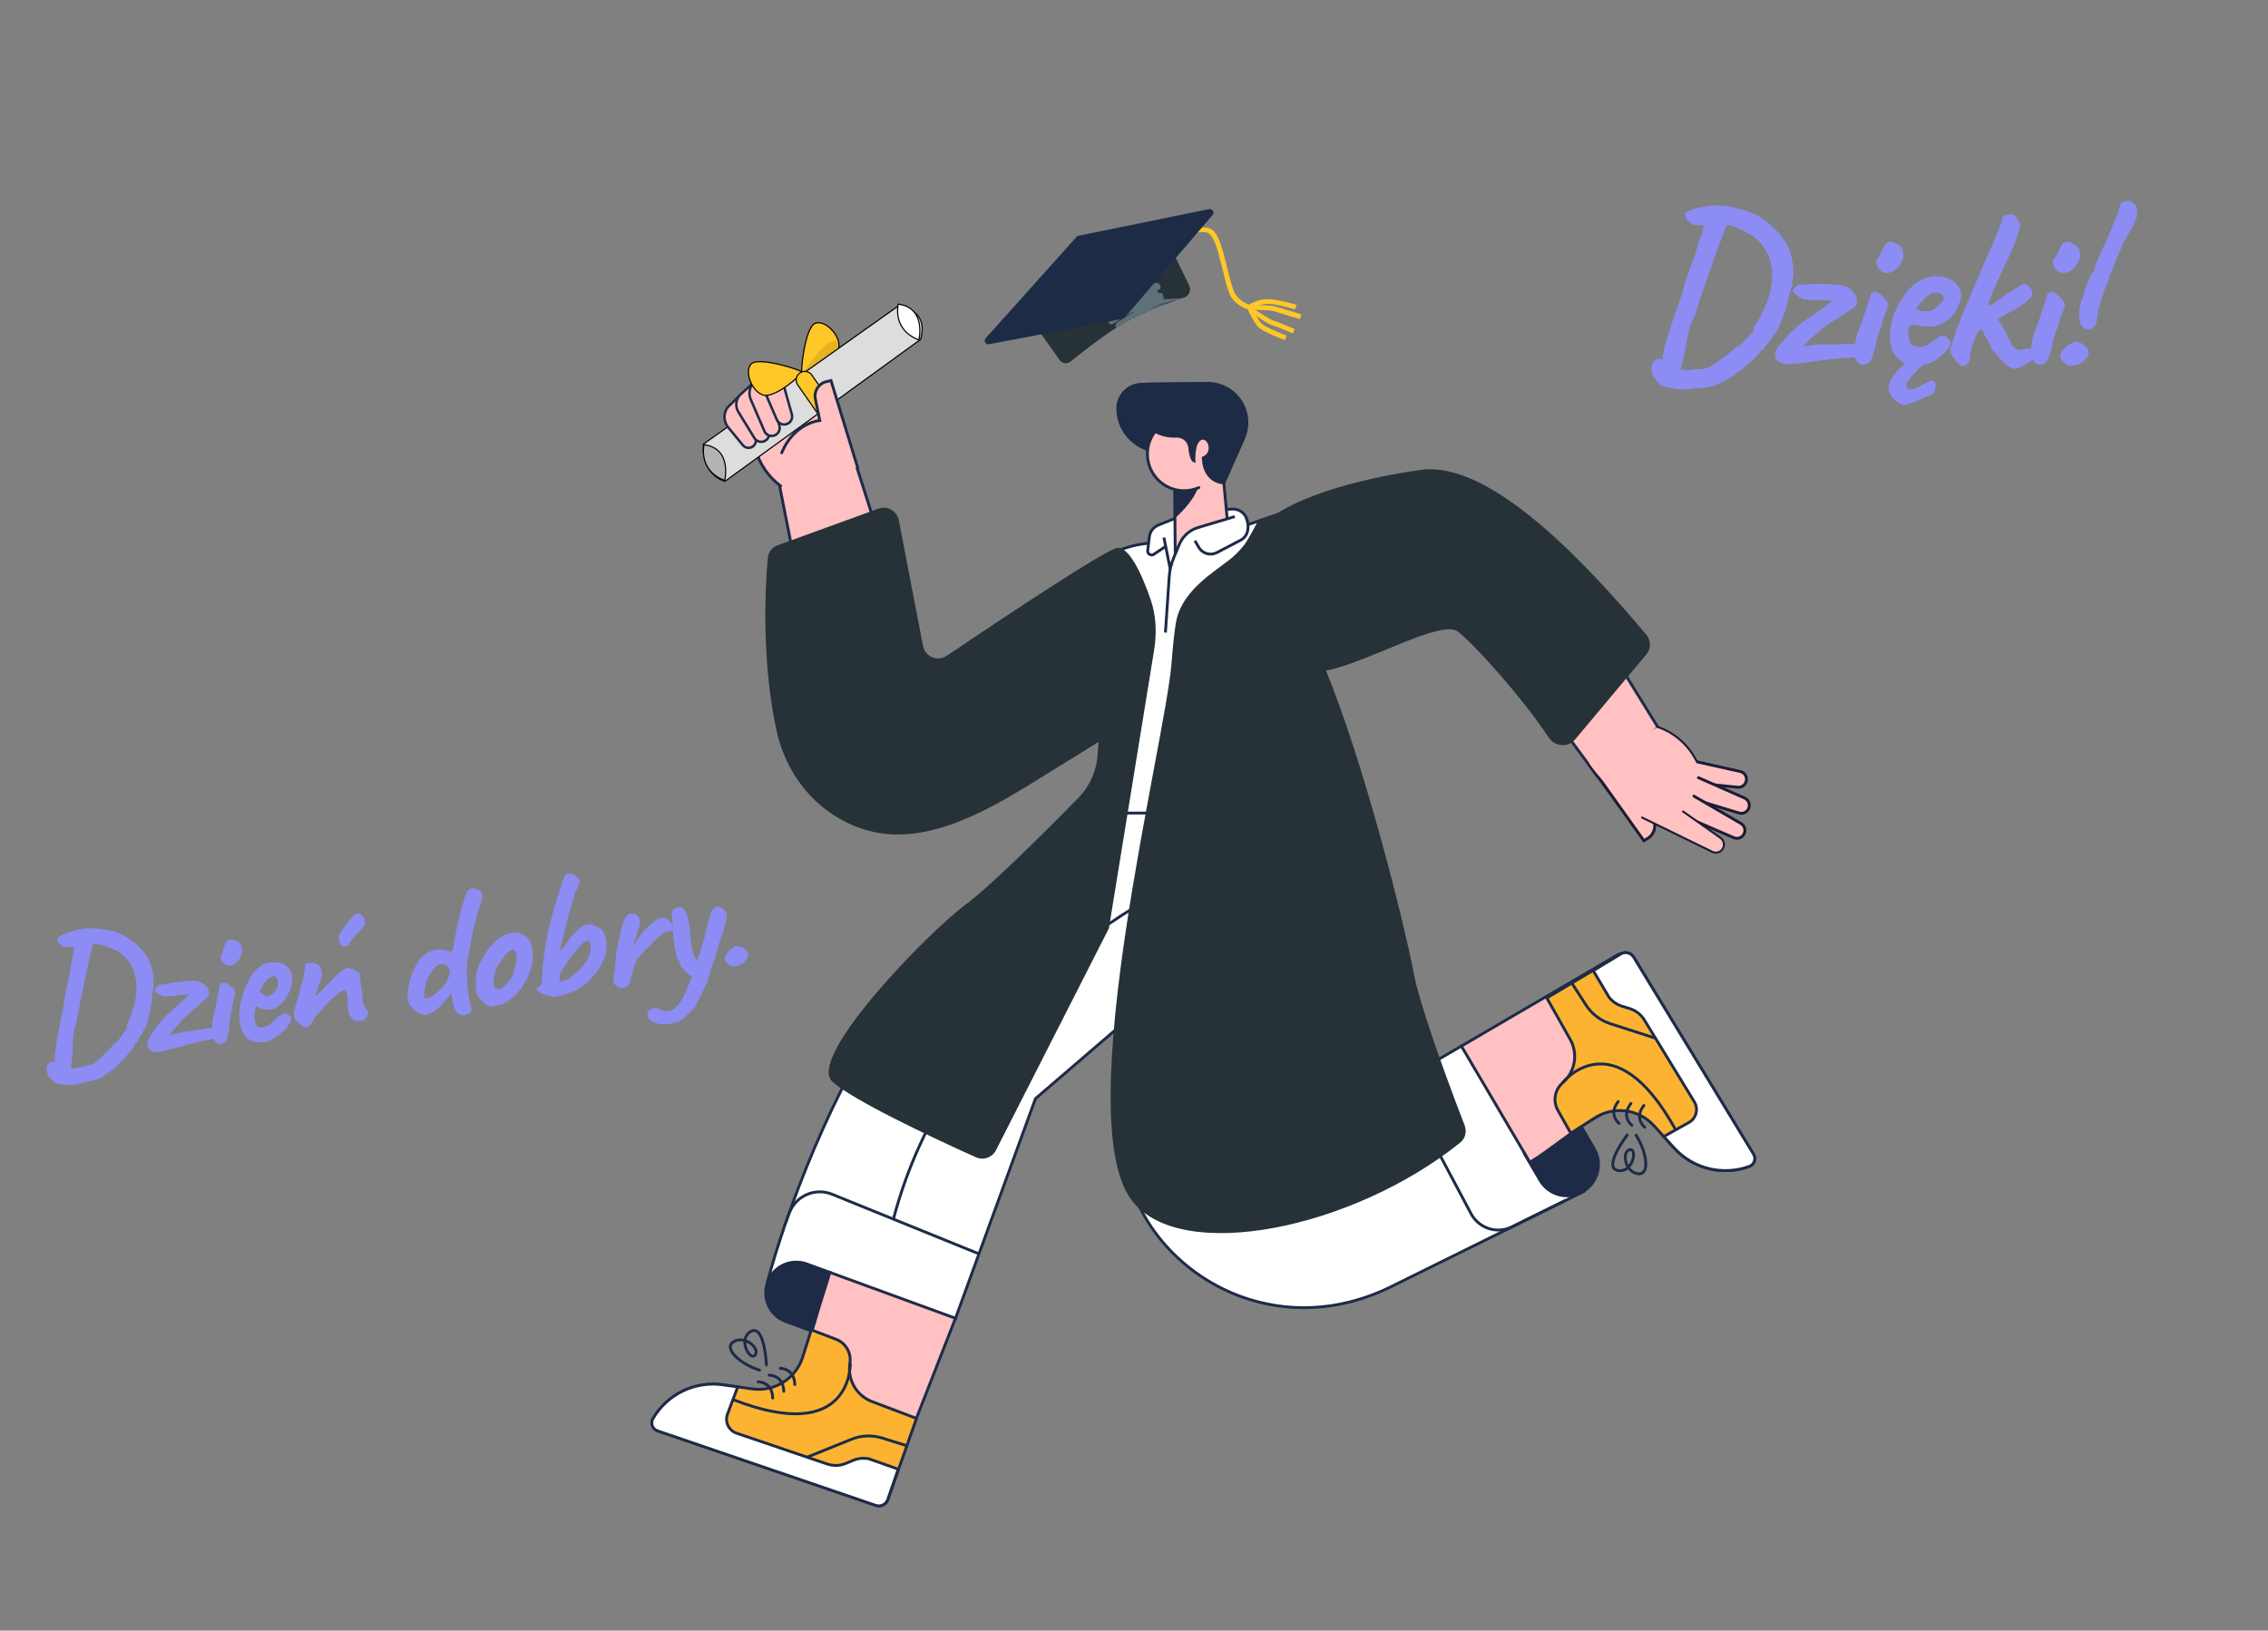<svg width="242" height="174" viewBox="0 0 242 174" fill="none" xmlns="http://www.w3.org/2000/svg">
<rect x="0" y="0" width="242" height="174" fill="#808080" stroke="none"/>
<path d="M121.166 84.906C120.091 85.578 114.428 89.713 113.267 90.5C107.256 94.574 100.356 100.144 95.496 106.759C88.959 115.655 83.83 129.47 81.874 136.846L101.956 140.673L110.486 117.236L133.853 97.156L126.02 83.056" fill="white"/>
<path d="M121.166 84.906C120.091 85.578 114.428 89.713 113.267 90.5C107.256 94.574 100.356 100.144 95.496 106.759C88.959 115.655 83.83 129.47 81.874 136.846L101.956 140.673L110.486 117.236L133.853 97.156L126.02 83.056" stroke="#1D2B47" stroke-width="0.303"/>
<path d="M86.094 134.879C84.398 134.26 82.521 135.133 81.901 136.829C81.282 138.525 82.153 140.402 83.849 141.023L86.635 142.044C87.158 140.276 87.791 138.154 88.555 135.782L86.094 134.879Z" fill="#1D2B47" stroke="#1D2B47" stroke-width="0.303"/>
<path d="M93.682 157.264L97.774 151.37L101.951 140.676L88.558 135.782C87.795 138.16 87.152 140.278 86.638 142.045C85.606 145.58 85.08 147.709 85.08 147.709L73.884 152.471L93.682 157.264Z" fill="#FFC1C1" stroke="#1D2B47" stroke-width="0.303"/>
<path d="M90.686 145.485C90.864 144.384 90.243 143.309 89.2 142.914L86.564 141.912C86.232 142.955 85.935 143.899 85.677 144.73L85.653 144.802C84.937 147.104 82.657 148.548 80.269 148.213L77.15 147.77C74.159 147.343 71.208 148.774 69.691 151.386C69.408 151.874 69.642 152.499 70.175 152.681L93.466 160.641C93.988 160.82 94.556 160.544 94.739 160.024L97.791 151.361L93.04 149.562C91.386 148.935 90.402 147.231 90.686 145.485Z" fill="#FCB332" stroke="#1D2B47" stroke-width="0.303"/>
<path d="M78.715 148L77.129 147.775C74.138 147.349 71.187 148.779 69.67 151.392C69.387 151.88 69.621 152.504 70.155 152.686L93.449 160.643C93.974 160.822 94.544 160.543 94.725 160.019L95.841 156.777L92.752 155.683C92.184 155.555 91.591 155.606 91.054 155.831L90.255 156.162C89.623 156.425 88.916 156.449 88.267 156.228L78.581 152.935C78.179 152.795 77.851 152.498 77.672 152.111C77.493 151.725 77.478 151.282 77.631 150.885L78.715 148Z" fill="white" stroke="#1D2B47" stroke-width="0.303"/>
<path d="M90.727 145.496C90.727 145.496 90.987 154.314 78.24 149.363" stroke="#1D2B47" stroke-width="0.303"/>
<path d="M80.891 147.459C80.891 147.459 82.404 147.416 82.45 149.187" stroke="#1D2B47" stroke-width="0.303" stroke-linecap="round"/>
<path d="M82.073 146.744C82.073 146.744 83.575 146.703 83.632 148.472" stroke="#1D2B47" stroke-width="0.303" stroke-linecap="round"/>
<path d="M83.252 146.021C83.252 146.021 84.755 145.98 84.811 147.749" stroke="#1D2B47" stroke-width="0.303" stroke-linecap="round"/>
<path d="M81.78 145.648C81.78 145.648 81.58 141.252 80.112 142.086C78.643 142.919 80.093 145.345 80.591 144.572C81.089 143.798 79.359 142.436 78.243 143.196C77.128 143.957 79.145 145.634 81.05 146.214" stroke="#1D2B47" stroke-width="0.303" stroke-linecap="round"/>
<path d="M86.145 155.486L90.846 153.589C91.894 153.164 93.058 153.117 94.137 153.456L96.798 154.287" stroke="#1D2B47" stroke-width="0.303"/>
<path d="M83.6 131.153L84.212 129.47C84.533 128.583 85.202 127.864 86.065 127.481C86.928 127.098 87.909 127.083 88.783 127.439L104.451 133.798" fill="white"/>
<path d="M83.6 131.153L84.212 129.47C84.533 128.583 85.202 127.864 86.065 127.481C86.928 127.098 87.909 127.083 88.783 127.439L104.451 133.798" stroke="#1D2B47" stroke-width="0.303"/>
<path d="M121.57 96.535C121.57 96.535 101.246 107.518 95.33 130.096" stroke="#1D2B47" stroke-width="0.303"/>
<path d="M123.779 74.807L126.617 58.178L124.507 57.98C122.092 57.755 119.672 58.34 117.627 59.645L104.962 67.724L107.782 84.136L123.779 74.807Z" fill="white" stroke="#1D2B47" stroke-width="0.303"/>
<path d="M108.282 79.152L103.454 81.64C103.326 81.706 103.196 81.767 103.059 81.831L103.281 82.593C103.646 83.853 104.818 84.707 106.13 84.667C107.02 84.641 107.848 84.204 108.372 83.485C108.896 82.765 109.057 81.843 108.809 80.988L108.282 79.152Z" fill="#1D2B47" stroke="#1D2B47" stroke-width="0.303"/>
<path d="M104.949 67.726L99.872 70.885L98.415 71.79L90.849 48.045L82.921 50.516L87.348 72.889L87.695 74.371C88.448 77.597 90.615 80.311 93.594 81.759C96.573 83.207 100.046 83.235 103.048 81.835C103.179 81.773 103.309 81.711 103.443 81.644L108.272 79.156L104.949 67.726Z" fill="#FFC1C1" stroke="#1D2B47" stroke-width="0.303"/>
<path d="M80.401 46.923L85.83 41.104L89.84 44.692L91.434 49.926L83.294 51.849C81.768 50.716 80.746 49.031 80.447 47.154L80.401 46.923Z" fill="#FFC1C1"/>
<path d="M83.295 51.851C81.769 50.718 80.748 49.033 80.448 47.156L80.404 46.925L83.062 44.039" stroke="#1D2B47" stroke-width="0.303" stroke-linecap="round"/>
<path d="M89.85 44.695L91.444 49.929" stroke="#1D2B47" stroke-width="0.303" stroke-linecap="round"/>
<path d="M148.168 137.432C133.014 144.667 117.784 132.047 120.074 118.771L126.071 85.897L142.69 86.064C142.908 87.543 144.759 92.445 144.291 96.525C143.039 107.428 138.082 122.046 138.082 122.046L155.926 111.627L168.953 127.162L148.168 137.432Z" fill="white" stroke="#1D2B47" stroke-width="0.303"/>
<path d="M164.324 125.955C165.259 127.55 167.31 128.085 168.905 127.151C170.5 126.216 171.035 124.165 170.1 122.57L168.107 119.172C166.581 120.301 164.745 121.645 162.673 123.138L164.324 125.955Z" fill="#1D2B47" stroke="#1D2B47" stroke-width="0.303"/>
<path d="M174.012 102.278C173.743 101.776 173.111 101.597 172.619 101.885L161.711 108.252L155.933 111.632L163.242 124.033C165.274 122.845 167.994 120.433 170.86 118.907C174.137 117.162 174.021 117.711 174.021 117.711L185.039 122.853L174.012 102.278Z" fill="#FFC1C1" stroke="#1D2B47" stroke-width="0.303"/>
<path d="M166.739 115.551C165.893 116.28 165.677 117.504 166.224 118.477L167.609 120.931C168.532 120.343 169.365 119.807 170.096 119.336L170.16 119.296C172.189 117.985 174.869 118.339 176.488 120.133L178.598 122.471C180.622 124.714 183.805 125.505 186.643 124.47C187.172 124.278 187.393 123.65 187.1 123.169L174.311 102.135C174.025 101.664 173.412 101.511 172.939 101.793L165.047 106.491L167.539 110.905C168.412 112.447 168.078 114.39 166.739 115.551Z" fill="#FCB332" stroke="#1D2B47" stroke-width="0.303"/>
<path d="M177.53 121.28L178.605 122.469C180.629 124.712 183.812 125.503 186.651 124.468C187.179 124.276 187.4 123.648 187.107 123.167L174.315 102.142C174.027 101.668 173.41 101.517 172.936 101.804L170 103.579L171.674 106.398C172.027 106.859 172.515 107.199 173.07 107.372L173.892 107.628C174.546 107.83 175.104 108.264 175.46 108.849L180.79 117.581C181.013 117.946 181.078 118.385 180.97 118.798C180.863 119.212 180.592 119.564 180.22 119.773L177.53 121.28Z" fill="white" stroke="#1D2B47" stroke-width="0.303"/>
<path d="M166.73 115.536C166.73 115.536 172.177 108.596 178.796 120.562" stroke="#1D2B47" stroke-width="0.303"/>
<path d="M175.496 120.291C175.496 120.291 174.308 119.355 175.406 117.965" stroke="#1D2B47" stroke-width="0.303" stroke-linecap="round"/>
<path d="M174.113 120.08C174.113 120.08 172.925 119.144 174.023 117.754" stroke="#1D2B47" stroke-width="0.303" stroke-linecap="round"/>
<path d="M172.754 119.877C172.754 119.877 171.566 118.941 172.664 117.551" stroke="#1D2B47" stroke-width="0.303" stroke-linecap="round"/>
<path d="M173.628 121.109C173.628 121.109 170.97 124.612 172.634 124.904C174.297 125.196 174.742 122.411 173.867 122.692C172.991 122.973 173.447 125.116 174.792 125.252C176.136 125.388 175.654 122.796 174.568 121.135" stroke="#1D2B47" stroke-width="0.303" stroke-linecap="round"/>
<path d="M127.635 64.367C129.22 64.366 130.705 63.178 130.703 61.59L130.501 58.213L128.364 58.321C127.124 58.322 125.897 58.579 124.762 59.077L124.764 61.496C124.765 63.081 126.05 64.366 127.635 64.367Z" fill="#FFC1C1"/>
<path d="M124.758 59.081L124.76 61.5C124.761 63.085 126.046 64.37 127.631 64.371C129.216 64.37 130.701 63.082 130.699 61.495L130.398 57.828" stroke="#1D2B47" stroke-width="0.303"/>
<path d="M142.935 86.742L118.211 86.76L120.2 65.215C120.627 60.58 124.513 57.033 129.167 57.029C133.664 57.024 137.477 60.333 138.104 64.786L142.935 86.742Z" fill="white"/>
<path d="M126.336 54.926L123.598 56.036C123.077 56.244 122.71 56.718 122.639 57.274L122.461 58.769C122.45 58.93 122.531 59.083 122.67 59.164C122.81 59.245 122.983 59.24 123.117 59.152L126.331 56.992L126.336 54.926Z" fill="white" stroke="#1D2B47" stroke-width="0.303"/>
<path d="M129.152 57.033C133.649 57.028 137.461 60.338 138.089 64.79L142.921 86.749L118.196 86.766L120.185 65.22" stroke="#1D2B47" stroke-width="0.303"/>
<path d="M124.19 57.356L124.816 60.472L127.374 57.318L133.131 55.954L133.097 55.678C133 54.871 132.292 54.278 131.48 54.326L126.589 54.621" fill="white"/>
<path d="M124.19 57.356L124.816 60.472L127.374 57.318L133.131 55.954L133.097 55.678C133 54.871 132.292 54.278 131.48 54.326L126.589 54.621" stroke="#1D2B47" stroke-width="0.303"/>
<path d="M137.495 72.203C142.956 70.411 143.789 70.153 152.728 67.216L141.147 53.253L130.555 56.872" fill="white"/>
<path d="M137.495 72.203C142.956 70.411 143.789 70.153 152.728 67.216L141.147 53.253L130.555 56.872" stroke="#1D2B47" stroke-width="0.303"/>
<path d="M149.351 66.055C150.058 67.159 151.424 67.645 152.67 67.234C153.517 66.957 154.187 66.303 154.485 65.464C154.783 64.625 154.675 63.695 154.194 62.946L153.505 61.871C152.367 62.366 150.452 63.193 148.136 64.163L149.351 66.055Z" fill="#1D2B47" stroke="#1D2B47" stroke-width="0.303"/>
<path d="M164.919 58.233C161.161 52.157 153.834 49.304 146.956 51.236L146.734 51.313L141.14 53.254L148.137 64.162C150.453 63.191 152.368 62.365 153.507 61.869C154.227 61.556 154.637 61.373 154.637 61.373L170.362 82.734L176.919 77.636L164.919 58.233Z" fill="#FFC1C1" stroke="#1D2B47" stroke-width="0.303"/>
<path d="M172.339 80.393L176.365 87.368C176.779 88.09 176.549 89.01 175.843 89.452L175.421 89.714L169.862 81.926L172.339 80.393Z" fill="#FFC1C1"/>
<path d="M169.853 81.923L175.409 89.718L175.834 89.449C176.547 89.009 176.781 88.083 176.363 87.357L175.207 85.353C175.207 85.353 177.688 84.29 177.937 80.865" stroke="#1A1C35" stroke-width="0.303" stroke-linecap="round"/>
<path d="M177.905 80.59L185.685 82.327C186.139 82.427 186.428 82.876 186.331 83.331C186.244 83.757 185.847 84.048 185.414 84.004L177.694 83.233L177.905 80.59Z" fill="#FFC1C1" stroke="#1A1C35" stroke-width="0.303" stroke-linecap="round"/>
<path d="M178.857 81.942L180.919 82.858L181.91 83.297L186.155 85.17C186.579 85.36 186.771 85.856 186.585 86.282C186.416 86.684 185.97 86.891 185.554 86.762L178.121 84.492L178.857 81.942Z" fill="#FFC1C1"/>
<path d="M181.225 82.989L181.909 83.289L186.154 85.162C186.578 85.352 186.77 85.848 186.584 86.274C186.414 86.675 185.968 86.883 185.552 86.754L178.121 84.492L178.847 81.944" stroke="#1A1C35" stroke-width="0.303" stroke-linecap="round"/>
<path d="M93.727 54.278L82.983 58.182C82.403 58.392 81.988 58.908 81.929 59.523C81.567 63.316 81.35 70.957 82.83 77.844C83.841 82.549 86.838 86.45 91.441 88.246C97.732 90.701 104.444 87.079 110.186 83.524L117.213 79.174L117.123 80.516C117.007 82.252 116.285 83.893 115.068 85.137C111.308 88.981 105.572 94.662 102.979 96.572C99.129 99.408 86.011 112.823 88.815 115.423C90.85 117.31 99.154 121.263 104.149 123.5C104.944 123.857 105.876 123.522 106.271 122.746L118.323 99.059L123.142 69.403C123.438 67.581 123.375 65.706 122.772 63.961C121.807 61.171 120.385 58.13 119.092 58.503C117.529 58.954 107.423 65.651 101.031 69.979C100.051 70.642 98.713 70.088 98.489 68.926L95.904 55.513C95.713 54.52 94.678 53.933 93.727 54.278Z" fill="#263238"/>
<path d="M178.876 83.867L185.76 87.882C186.164 88.115 186.303 88.63 186.073 89.035C185.861 89.415 185.394 89.572 184.995 89.398L177.873 86.319L178.876 83.867Z" fill="#FFC1C1"/>
<path d="M180.747 84.957L185.76 87.875C186.164 88.108 186.303 88.622 186.073 89.027C185.861 89.407 185.394 89.564 184.995 89.39L177.873 86.311L178.876 83.859" stroke="#1A1C35" stroke-width="0.303" stroke-linecap="round"/>
<path d="M178.168 85.629L183.59 89.409C183.968 89.676 184.068 90.195 183.816 90.584C183.577 90.953 183.099 91.085 182.706 90.889L177.265 88.165L178.168 85.629Z" fill="#FFC1C1"/>
<path d="M181.089 81.302L177.826 88.421L173.96 86.613L169.454 81.49L176.853 77.604C178.632 78.185 180.113 79.44 180.979 81.101L181.089 81.302Z" fill="#FFC1C1"/>
<path d="M176.823 77.553C178.61 78.154 180.093 79.427 180.96 81.101L181.068 81.307" stroke="#1A1C35" stroke-width="0.216" stroke-linecap="round"/>
<path d="M172.96 86.323L169.451 81.495" stroke="#1A1C35" stroke-width="0.216" stroke-linecap="round"/>
<path d="M179.589 86.597L183.584 89.416C183.963 89.683 184.063 90.202 183.811 90.591C183.572 90.96 183.094 91.092 182.7 90.896L175.212 87.242" stroke="#1A1C35" stroke-width="0.216" stroke-linecap="round"/>
<path d="M124.193 40.942L121.824 40.967C121.128 40.97 120.461 41.251 119.972 41.747C119.484 42.244 119.213 42.914 119.22 43.611C119.245 46.183 121.349 48.249 123.921 48.227L125.808 48.2L124.193 40.942Z" fill="#1D2B47" stroke="#1D2B47" stroke-width="0.216"/>
<path d="M130.268 48.358L131.141 57.369L125.413 59.5L125.315 48.504" fill="#FFC1C1"/>
<path d="M125.404 59.502L125.305 48.504" stroke="#1D2B47" stroke-width="0.303" stroke-linecap="round"/>
<path d="M125.351 52.23C125.351 52.23 126.838 52.355 127.922 51.652C127.641 53.34 125.386 55.291 125.386 55.291L125.351 52.23Z" fill="#1D2B47"/>
<circle cx="3.913" cy="3.913" r="3.913" transform="matrix(-0.982 0.189 0.189 0.982 129.461 43.859)" fill="#FFC1C1"/>
<path d="M127.917 52.033C126.461 52.67 124.764 52.364 123.623 51.259C122.481 50.153 122.121 48.467 122.711 46.992C123.301 45.516 124.724 44.544 126.314 44.53" stroke="#1D2B47" stroke-width="0.303" stroke-linecap="round"/>
<path d="M121.095 42.425C121.087 41.639 121.713 40.993 122.499 40.977C124.722 40.928 127.043 40.912 128.834 40.91C130.247 40.897 131.57 41.6 132.351 42.777C133.132 43.954 133.265 45.446 132.705 46.743L132.306 47.666L130.589 51.531C130.589 51.531 128.509 51.55 128.386 48.874C129.669 48.368 129.057 46.49 128.168 46.795C127.28 47.1 127.396 49.182 127.396 49.182C127.396 49.182 127.081 49.057 126.941 47.746C126.866 47.08 126.314 46.569 125.643 46.546L125.292 46.549C124.189 46.559 123.126 46.13 122.339 45.357C121.552 44.583 121.104 43.529 121.095 42.425Z" fill="#1D2B47" stroke="#1D2B47" stroke-width="0.303"/>
<path d="M130.586 51.531L131.133 57.373" stroke="#1D2B47" stroke-width="0.303" stroke-linecap="round"/>
<path d="M124.837 60.48L125.839 58.088C126.199 57.224 126.928 56.568 127.825 56.3L131.748 55.128C132.238 54.982 132.764 55.199 133.007 55.649C133.192 55.993 133.232 56.396 133.117 56.77C133.003 57.143 132.743 57.454 132.397 57.635L129.849 58.968C129.191 59.313 128.378 59.108 127.962 58.492" fill="white"/>
<path fill-rule="evenodd" clip-rule="evenodd" d="M132.917 55.137C133.435 56.278 133.11 57.258 132.397 57.632L129.849 58.965C129.19 59.31 128.378 59.105 127.962 58.489L127.499 57.702" fill="white"/>
<path d="M132.917 55.137C133.435 56.278 133.11 57.258 132.397 57.632L129.849 58.965C129.19 59.31 128.378 59.105 127.962 58.489L127.499 57.702" stroke="#1D2B47" stroke-width="0.303"/>
<path d="M131.75 55.125L127.827 56.297C126.93 56.565 126.201 57.221 125.841 58.085L125.239 59.519C124.971 60.154 124.809 60.829 124.761 61.517L124.354 67.501" stroke="#1D2B47" stroke-width="0.303"/>
<path d="M176.659 110.796L171.828 109.243C170.754 108.897 169.832 108.189 169.222 107.24L167.711 104.897" stroke="#1D2B47" stroke-width="0.303"/>
<path d="M149.46 115.391L156.96 129.509C157.796 131.084 159.733 131.708 161.331 130.917L167.044 128.09" stroke="#1D2B47" stroke-width="0.303"/>
<path d="M133.808 95.776L129.776 121.523C129.496 123.306 129.875 125.131 130.842 126.656C132.839 129.802 136.857 130.985 140.24 129.421L153.639 123.229" stroke="#1D2B47" stroke-width="0.303"/>
<path d="M131.39 92.736C131.39 92.736 133.232 97.469 137.112 95.556" stroke="#1D2B47" stroke-width="0.303"/>
<path d="M123.547 86.809L121.623 96.79C121.336 98.937 121.342 101.114 121.642 103.26L122.179 107.167" stroke="#1D2B47" stroke-width="0.303"/>
<path d="M125.005 70.763C125.166 68.703 125.317 67.361 125.475 66.424C125.863 64.134 127.648 62.383 129.508 60.991L131.126 59.779C132.396 58.829 133.271 57.426 134.376 56.288C138.013 52.542 147.26 50.747 151.599 50.145C159.006 49.118 169.154 59.997 175.669 67.736C176.181 68.344 176.176 69.229 175.665 69.838L168.059 78.916C167.313 79.806 165.89 79.673 165.249 78.705C162.206 74.113 157.076 68.543 155.55 67.389C153.786 66.054 145.931 70.708 141.49 71.564C145.586 81.592 149.731 98.031 150.898 104.088C151.402 106.703 153.583 113.112 156.282 120.096C156.534 120.747 156.353 121.49 155.809 121.929C144.398 131.113 126.002 134.931 120.772 128.108C114.06 119.352 124.34 79.266 125.005 70.763Z" fill="#263238"/>
<path d="M131.659 59.642C132.504 58.809 133.724 56.592 134.228 55.588L137.341 54.36L136.402 56.006C134.469 57.565 130.815 60.475 131.659 59.642Z" fill="#263238"/>
<g clip-path="url(#clip0_9145_77210)">
<path d="M133.708 33.168C133.631 33.163 131.652 32.797 131.109 31.142C130.819 30.312 130.611 29.412 130.4 28.549C129.977 26.825 129.522 25.021 128.804 24.818C128.121 24.656 126.458 24.735 122.277 26.146C119.751 27.015 117.491 27.94 117.453 27.937L117.254 27.461C117.648 27.334 126.455 23.656 128.953 24.327C129.976 24.589 130.392 26.391 130.909 28.43C131.12 29.292 131.328 30.193 131.621 30.984C132.069 32.325 133.818 32.675 133.818 32.675L133.708 33.168Z" fill="#FFC727"/>
<path d="M138.17 33.013C138.132 33.01 136.094 32.37 135.166 32.423C134.275 32.478 133.589 32.932 133.589 32.932L133.311 32.489C133.352 32.453 134.118 31.966 135.161 31.921C136.167 31.874 138.281 32.519 138.358 32.524L138.17 33.013Z" fill="#FFC727"/>
<path d="M137.116 36.295C136.853 36.2 134.634 35.394 134.136 34.782C133.677 34.172 133.205 33.177 133.172 33.097L133.648 32.898C133.648 32.898 134.081 33.892 134.543 34.463C134.865 34.831 136.401 35.476 137.265 35.804L137.116 36.295Z" fill="#FFC727"/>
<path d="M138.695 34.05C138.657 34.047 136.504 33.4 135.939 33.207C135.487 33.061 133.983 33.074 133.443 33.076L133.439 32.574C133.63 32.587 135.485 32.521 136.088 32.716C136.694 32.873 138.844 33.559 138.883 33.562L138.695 34.05Z" fill="#FFC727"/>
<path d="M137.93 35.577C137.93 35.577 136.396 34.894 135.828 34.74C135.222 34.583 133.459 33.307 133.237 33.176L133.534 32.772C134.306 33.326 135.561 34.144 135.977 34.249C136.545 34.403 138.079 35.086 138.153 35.129L137.93 35.577Z" fill="#FFC727"/>
<path d="M113.071 38.424C113.339 38.799 113.874 38.868 114.232 38.58C115.449 37.596 118.065 35.549 119.979 34.434C121.829 33.348 124.834 32.258 126.376 31.74C126.865 31.576 127.13 30.969 126.905 30.505L125.156 26.886C125.156 26.886 120.337 27.483 117.132 29.268C113.927 31.054 110.826 35.275 110.826 35.275L113.071 38.424Z" fill="#263238"/>
<path d="M124.357 32.384C124.454 32.35 124.478 32.429 124.383 32.465C123.812 32.681 123.202 32.916 122.609 33.151C121.895 33.449 121.22 33.75 120.618 34.095C120.418 34.197 120.178 34.334 119.978 34.436C119.696 34.61 119.377 34.781 119.092 34.993C118.976 34.789 119.036 34.53 119.232 34.401C119.854 33.989 120.498 33.584 121.141 33.205C121.062 33.238 120.982 33.272 120.903 33.305C120.545 33.473 120.222 33.682 119.9 33.892C119.508 34.116 119.142 34.341 118.76 34.566C118.611 34.654 118.42 34.609 118.324 34.465C118.224 34.315 118.263 34.114 118.41 34.012C118.461 33.976 118.512 33.941 118.563 33.906C118.663 33.836 118.681 33.694 118.6 33.602C118.526 33.516 118.535 33.386 118.617 33.309C118.68 33.249 118.74 33.19 118.802 33.131C118.928 33.008 118.933 32.803 118.807 32.68L118.602 32.481C118.585 32.466 118.584 32.441 118.602 32.427C118.638 32.399 118.621 32.367 118.581 32.39C118.33 32.536 118.089 32.699 117.85 32.879C117.783 32.929 117.687 32.915 117.639 32.846L117.337 32.411C117.319 32.385 117.323 32.35 117.347 32.33C117.579 32.157 117.837 31.985 118.1 31.814C118.198 31.75 118.228 31.62 118.167 31.52L118.129 31.456C118.079 31.373 117.964 31.353 117.885 31.408C117.81 31.46 117.703 31.446 117.65 31.372L117.427 31.064C117.415 31.048 117.425 31.022 117.434 31.004C117.437 30.998 117.441 30.985 117.447 30.981C117.475 30.959 117.503 30.938 117.531 30.917C117.78 30.729 117.631 30.438 117.364 30.6C117.253 30.669 117.142 30.739 117.031 30.811C117.005 30.828 116.97 30.823 116.95 30.8L116.934 30.782C116.921 30.767 116.918 30.758 116.911 30.739C116.903 30.721 116.871 30.71 116.858 30.695L116.843 30.677C116.811 30.641 116.781 30.574 116.75 30.531C116.743 30.521 116.738 30.509 116.739 30.497L116.74 30.492C116.74 30.483 116.737 30.474 116.731 30.466C116.717 30.45 116.72 30.426 116.737 30.414C116.929 30.281 117.12 30.15 117.309 30.054C117.954 29.635 118.597 29.255 119.275 28.916C118.261 29.266 117.241 29.691 116.256 30.156C116.234 30.167 116.209 30.171 116.183 30.17C116.183 30.17 116.137 30.18 116.119 30.195C116.087 30.223 116.064 30.212 116.046 30.181C116 30.103 116.048 30.011 116.124 29.963C116.138 29.955 116.15 29.946 116.161 29.937C116.284 29.83 116.442 29.763 116.565 29.656C116.592 29.633 116.623 29.613 116.656 29.599C116.953 29.47 117.222 29.307 117.523 29.182C118.239 28.845 118.994 28.511 119.749 28.177C119.816 28.154 119.884 28.132 119.952 28.109C120.062 28.073 120.119 28.228 120.013 28.272C120.523 28.115 121.031 27.996 121.574 27.917C121.577 27.917 121.58 27.916 121.583 27.917C121.603 27.918 121.62 27.932 121.624 27.952L121.666 28.134C121.688 28.235 121.632 28.335 121.535 28.37C121.307 28.451 121.079 28.541 120.857 28.634C120.762 28.674 120.8 28.808 120.902 28.795C121.231 28.736 121.918 28.759 122.471 28.776C122.584 28.78 122.611 28.949 122.505 28.987C122.461 29.003 122.433 29.049 122.44 29.096L122.501 29.52C122.505 29.546 122.511 29.573 122.519 29.598L122.671 30.068C122.688 30.119 122.67 30.171 122.619 30.184C122.617 30.185 122.615 30.185 122.613 30.186C122.565 30.198 122.549 30.247 122.564 30.294C122.585 30.36 122.657 30.394 122.722 30.372C122.915 30.306 123.107 30.25 123.298 30.198C123.503 30.142 123.715 30.261 123.778 30.463L123.823 30.605C123.859 30.721 123.801 30.846 123.689 30.894C123.674 30.901 123.658 30.908 123.642 30.915C123.391 31.026 123.528 31.346 123.792 31.269C123.915 31.233 124.042 31.305 124.076 31.428L124.188 31.831C124.194 31.853 124.176 31.878 124.154 31.884C124.107 31.896 124.121 31.944 124.17 31.94C124.997 31.871 125.918 31.861 126.44 31.793L123.969 32.434C123.574 32.562 123.178 32.727 122.819 32.896C123.334 32.699 123.846 32.541 124.357 32.384Z" fill="#5E7079"/>
<path d="M119.996 33.893C119.938 33.959 119.86 34.005 119.773 34.022L105.537 36.733C105.171 36.803 104.926 36.368 105.174 36.091L114.872 25.276C114.927 25.213 115.002 25.171 115.084 25.154L129.009 22.316C129.373 22.242 129.624 22.669 129.383 22.951L119.996 33.893Z" fill="#1D2B47"/>
</g>
<path opacity="0.1" d="M85.601 39.88C85.693 39.767 81.207 40.503 81.191 41.774C81.17 42.171 82.254 43.018 85.601 39.88Z" fill="black"/>
<path d="M86.934 34.521L86.934 34.521L86.935 34.52C87.18 34.397 87.474 34.407 87.781 34.52C88.089 34.633 88.403 34.847 88.68 35.121C89.236 35.673 89.621 36.447 89.508 37.096C89.454 37.373 89.219 37.684 88.873 38C88.529 38.313 88.085 38.62 87.629 38.889C87.173 39.158 86.707 39.387 86.322 39.543C86.13 39.621 85.959 39.68 85.819 39.717C85.697 39.75 85.606 39.763 85.548 39.76C85.547 39.757 85.546 39.752 85.545 39.747C85.54 39.714 85.536 39.664 85.534 39.597C85.532 39.464 85.54 39.274 85.558 39.043C85.594 38.583 85.672 37.966 85.79 37.335C85.908 36.703 86.066 36.058 86.261 35.539C86.358 35.28 86.464 35.054 86.579 34.878C86.693 34.701 86.813 34.579 86.934 34.521ZM85.554 39.778C85.554 39.778 85.553 39.777 85.553 39.776L85.554 39.778Z" fill="#FFC727" stroke="black" stroke-width="0.123"/>
<path opacity="0.1" d="M85.786 39.708C85.669 39.783 88.141 35.911 89.296 36.439C89.697 36.596 90.008 37.906 85.786 39.708Z" fill="black"/>
<path d="M95.789 32.697C95.789 32.697 99.204 32.859 98.219 36.226L77.352 51.362C77.352 51.362 74.838 50.764 75.054 47.393L95.789 32.697Z" fill="#DDDDDD" stroke="black" stroke-width="0.123"/>
<path d="M77.631 43.479C77.169 44.121 77.199 44.995 77.702 45.606L79.252 47.489C79.512 47.823 79.989 47.891 80.331 47.643C80.656 47.408 80.752 46.966 80.555 46.617L78.889 42.237L77.631 43.479Z" fill="#FFC1C1" stroke="#1D2B47" stroke-width="0.263" stroke-linecap="round"/>
<path d="M78.984 42.119C78.506 42.609 78.422 43.363 78.781 43.947L80.476 46.714C80.702 47.114 81.203 47.264 81.612 47.055C81.998 46.854 82.172 46.394 82.015 45.987L80.528 40.726L78.984 42.119Z" fill="#FFC1C1" stroke="#1D2B47" stroke-width="0.263" stroke-linecap="round"/>
<path d="M80.506 40.716C79.977 41.199 79.812 41.963 80.094 42.622L81.545 45.986C81.718 46.412 82.198 46.623 82.629 46.463C83.037 46.313 83.509 45.746 82.791 44.357L82.764 40.564C82.718 40.226 82.487 39.943 82.167 39.83C81.846 39.716 81.489 39.793 81.242 40.027L80.506 40.716Z" fill="#FFC1C1"/>
<path d="M81.83 39.449L80.515 40.718C79.987 41.2 79.822 41.965 80.104 42.623L81.555 45.988C81.728 46.414 82.208 46.625 82.638 46.465C83.048 46.314 83.277 45.879 83.171 45.456L82.186 41.957" stroke="#1D2B47" stroke-width="0.263" stroke-linecap="round"/>
<path d="M81.828 39.494C81.301 39.978 81.138 40.744 81.423 41.402L82.874 44.766C83.047 45.192 83.526 45.403 83.957 45.244C84.367 45.093 84.676 44.446 84.293 43.465L83.502 40.915L83.607 39.803L81.828 39.494Z" fill="#FFC1C1"/>
<path d="M81.835 39.496C81.308 39.981 81.145 40.746 81.43 41.404L82.881 44.769C83.054 45.194 83.533 45.406 83.964 45.247C84.373 45.097 84.603 44.662 84.498 44.239L83.514 40.739" stroke="#1D2B47" stroke-width="0.263" stroke-linecap="round"/>
<path d="M77.347 51.189C77.341 51.222 77.336 51.25 77.331 51.273C75.869 50.715 75.322 49.757 75.138 48.936C75.044 48.518 75.044 48.134 75.068 47.854C75.08 47.714 75.097 47.601 75.112 47.523C75.117 47.496 75.122 47.473 75.126 47.455C75.883 47.555 76.396 47.841 76.742 48.21C77.097 48.589 77.28 49.061 77.366 49.525C77.451 49.99 77.439 50.444 77.405 50.783C77.388 50.952 77.365 51.092 77.347 51.189Z" fill="#B3B3B3" stroke="black" stroke-width="0.123"/>
<path d="M81.512 42.171L81.512 42.171L81.51 42.171C80.87 42.027 80.321 41.372 80.045 40.643C79.908 40.28 79.841 39.906 79.862 39.578C79.884 39.249 79.994 38.972 80.204 38.794C80.305 38.709 80.463 38.65 80.67 38.619C80.877 38.588 81.126 38.584 81.402 38.601C81.954 38.636 82.608 38.757 83.234 38.907C83.86 39.058 84.456 39.239 84.892 39.393C85.111 39.471 85.288 39.541 85.409 39.598C85.469 39.626 85.513 39.65 85.541 39.669C85.546 39.672 85.55 39.675 85.553 39.677C85.534 39.731 85.487 39.809 85.407 39.908C85.319 40.02 85.196 40.151 85.047 40.295C84.749 40.581 84.349 40.91 83.917 41.214C83.485 41.517 83.022 41.794 82.595 41.975C82.165 42.158 81.784 42.24 81.512 42.171ZM85.565 39.689C85.565 39.689 85.565 39.688 85.564 39.687L85.565 39.689Z" fill="#FFC727" stroke="black" stroke-width="0.123"/>
<path d="M88.763 43.087L87.257 44.141L85.12 41.078C84.83 40.662 84.931 40.088 85.347 39.797C85.763 39.506 86.336 39.608 86.626 40.024L88.763 43.087Z" fill="#FFC727" stroke="black" stroke-width="0.123"/>
<path d="M98.066 36.189C98.06 36.222 98.054 36.25 98.049 36.273C96.587 35.715 96.04 34.757 95.856 33.936C95.763 33.518 95.763 33.134 95.787 32.854C95.799 32.714 95.816 32.601 95.831 32.522C95.836 32.495 95.841 32.473 95.845 32.455C96.602 32.555 97.115 32.84 97.46 33.21C97.815 33.589 97.999 34.06 98.084 34.525C98.17 34.99 98.158 35.444 98.124 35.783C98.107 35.952 98.084 36.092 98.066 36.189Z" fill="white" stroke="black" stroke-width="0.123"/>
<path d="M88.638 50.568L87.001 42.56C86.831 41.727 87.351 40.91 88.176 40.713L88.668 40.599L91.514 49.888L88.638 50.568Z" fill="#FFC1C1"/>
<path d="M91.515 49.901L88.668 40.611L88.176 40.725C87.35 40.921 86.83 41.739 87.001 42.572L87.469 44.871C87.469 44.871 84.738 45.1 83.409 48.318" stroke="#1D2B47" stroke-width="0.303" stroke-linecap="round"/>
<path d="M8.436 115.658C8.19 115.731 7.885 115.766 7.522 115.761C7.159 115.77 6.766 115.749 6.343 115.699C6.122 115.661 5.959 115.603 5.854 115.523C5.763 115.441 5.601 115.288 5.369 115.064C5.21 114.883 5.093 114.67 5.02 114.425C4.959 114.177 4.962 113.948 5.028 113.738C5.107 113.525 5.262 113.383 5.495 113.311C5.597 113.27 5.726 113.28 5.882 113.339C6.049 113.384 6.226 113.448 6.412 113.53C6.711 113.651 7.03 113.769 7.369 113.885C7.709 114.014 8.009 114.041 8.267 113.965C8.447 113.901 8.661 113.845 8.911 113.797C9.175 113.762 9.423 113.708 9.656 113.636C9.902 113.562 10.09 113.463 10.221 113.338C10.857 112.767 11.328 112.32 11.634 111.996C11.938 111.659 12.09 111.49 12.09 111.49C12.109 111.434 12.15 111.388 12.213 111.353C12.287 111.302 12.374 111.25 12.474 111.196C12.543 111.106 12.651 110.964 12.8 110.769C12.947 110.56 13.088 110.36 13.223 110.166C13.371 109.971 13.464 109.858 13.5 109.826C13.51 109.704 13.524 109.608 13.541 109.538C13.557 109.455 13.56 109.374 13.549 109.295C13.64 109.175 13.749 108.938 13.877 108.584C14.015 108.216 14.149 107.814 14.279 107.38C14.406 106.932 14.487 106.531 14.52 106.177C14.593 105.427 14.563 104.758 14.43 104.17C14.296 103.583 14.072 103.068 13.757 102.627C13.441 102.185 13.048 101.814 12.577 101.515C12.415 101.416 12.2 101.317 11.931 101.219C11.661 101.107 11.385 101.01 11.105 100.927C10.823 100.831 10.571 100.764 10.351 100.726C10.144 100.687 10.021 100.677 9.984 100.695C9.933 100.716 9.855 100.935 9.75 101.353C9.656 101.755 9.538 102.276 9.396 102.914C9.267 103.55 9.124 104.236 8.968 104.97C8.823 105.689 8.68 106.375 8.539 107.026C8.507 107.286 8.457 107.562 8.389 107.854C8.334 108.144 8.288 108.399 8.25 108.619C8.211 108.826 8.196 108.963 8.205 109.029C8.09 109.273 7.985 109.637 7.889 110.121C7.793 110.605 7.75 111.284 7.76 112.157C7.702 112.622 7.667 113.01 7.656 113.321C7.642 113.619 7.608 113.765 7.553 113.759C7.553 113.759 7.555 113.819 7.558 113.94C7.562 114.074 7.548 114.163 7.513 114.208C7.524 114.288 7.452 114.351 7.297 114.399C7.142 114.447 6.952 114.439 6.729 114.375C6.505 114.311 6.282 114.16 6.062 113.921C6.002 113.781 5.941 113.574 5.877 113.3C5.824 113.011 5.825 112.668 5.879 112.27C5.911 112.01 5.959 111.674 6.025 111.261C6.09 110.849 6.167 110.422 6.255 109.979C6.343 109.537 6.422 109.129 6.493 108.756C6.577 108.381 6.634 108.105 6.663 107.926C6.725 107.689 6.8 107.248 6.888 106.604C6.947 106.246 7.006 105.888 7.066 105.53C7.138 105.171 7.209 104.851 7.279 104.573C7.347 104.281 7.396 104.093 7.425 104.008C7.468 103.828 7.509 103.539 7.55 103.144C7.602 102.733 7.7 102.262 7.843 101.732L7.893 101.059L7.662 100.989C7.511 101.063 7.388 101.1 7.293 101.1C7.211 101.084 7.155 101.071 7.127 101.062C7.051 101.099 6.943 101.093 6.802 101.045C6.672 100.982 6.546 100.898 6.425 100.793C6.316 100.687 6.243 100.596 6.206 100.52C6.172 100.471 6.144 100.408 6.12 100.33C6.107 100.238 6.101 100.191 6.101 100.191C6.103 100.11 6.205 100.016 6.406 99.908C6.605 99.787 6.864 99.664 7.183 99.54C7.516 99.415 7.872 99.306 8.249 99.214C8.627 99.123 8.983 99.068 9.317 99.05C9.664 99.03 10.098 99.052 10.617 99.116C11.137 99.18 11.585 99.254 11.959 99.338C12.404 99.439 12.896 99.649 13.437 99.966C13.978 100.283 14.482 100.679 14.95 101.153C15.431 101.627 15.777 102.145 15.988 102.708C16.049 102.862 16.119 103.081 16.198 103.366C16.277 103.651 16.335 103.933 16.373 104.21C16.422 104.473 16.418 104.648 16.363 104.736C16.344 104.793 16.333 104.861 16.33 104.943C16.339 105.009 16.372 105.051 16.428 105.071C16.421 105.112 16.395 105.27 16.351 105.545C16.306 105.807 16.263 106.035 16.222 106.229C16.242 106.576 16.203 106.985 16.105 107.455C16.021 107.924 15.914 108.376 15.784 108.811C15.666 109.23 15.556 109.561 15.454 109.804C15.402 109.811 15.35 109.831 15.301 109.865C15.263 109.884 15.272 109.896 15.326 109.902C15.335 109.968 15.28 110.103 15.159 110.308C15.112 110.355 15.039 110.466 14.942 110.64C14.856 110.8 14.783 110.911 14.724 110.972C14.724 111.067 14.695 111.151 14.638 111.226C14.579 111.288 14.523 111.323 14.47 111.33C14.47 111.33 14.457 111.331 14.43 111.335C14.417 111.337 14.414 111.364 14.421 111.417C14.337 111.59 14.186 111.819 13.969 112.104C13.752 112.389 13.503 112.685 13.222 112.992C12.94 113.299 12.656 113.587 12.37 113.854C12.083 114.122 11.815 114.326 11.565 114.468C11.445 114.578 11.316 114.669 11.178 114.742C11.041 114.828 10.912 114.913 10.789 114.996C10.73 115.058 10.544 115.13 10.232 115.213C9.921 115.295 9.588 115.374 9.235 115.449C8.895 115.522 8.629 115.591 8.436 115.658ZM18.135 111.984C17.642 112.118 17.263 112.203 16.998 112.239C16.747 112.273 16.552 112.272 16.413 112.237C16.274 112.202 16.138 112.147 16.007 112.07C15.862 111.996 15.765 111.821 15.714 111.545C15.661 111.256 15.811 110.872 16.164 110.394C16.374 110.056 16.593 109.737 16.821 109.437C17.048 109.124 17.255 108.867 17.444 108.667C17.525 108.575 17.608 108.49 17.692 108.411C17.788 108.331 17.945 108.195 18.161 108.005C18.376 107.801 18.718 107.492 19.186 107.079C19.411 106.847 19.57 106.684 19.665 106.59C19.76 106.497 19.838 106.426 19.899 106.377C19.958 106.315 20.035 106.238 20.13 106.144C20.035 106.143 19.854 106.148 19.586 106.157C19.33 106.151 19.071 106.18 18.811 106.242C18.441 106.292 18.229 106.32 18.177 106.328C18.122 106.321 18.04 106.312 17.931 106.3L17.633 106.34C17.567 106.349 17.442 106.319 17.258 106.25C17.087 106.179 16.921 106.094 16.759 105.995C16.609 105.88 16.521 105.778 16.495 105.687C16.495 105.687 16.529 105.636 16.596 105.532C16.662 105.429 16.719 105.347 16.764 105.287C16.861 105.207 16.933 105.144 16.981 105.097C17.041 105.048 17.102 105.047 17.162 105.092C17.162 105.092 17.326 105.063 17.655 105.006C17.981 104.934 18.302 104.871 18.618 104.815C19.386 104.724 19.951 104.675 20.313 104.666C20.687 104.642 20.965 104.659 21.147 104.715C21.343 104.769 21.537 104.864 21.73 104.999C21.971 105.182 22.141 105.401 22.243 105.656C22.345 105.911 22.334 106.128 22.21 106.306C22.164 106.366 22.12 106.433 22.076 106.506C22.043 106.565 22.007 106.596 21.968 106.602C21.968 106.602 21.883 106.674 21.714 106.818C21.545 106.962 21.34 107.137 21.099 107.345C20.872 107.551 20.642 107.743 20.411 107.922C20.192 108.1 20.061 108.225 20.017 108.298C19.932 108.364 19.83 108.452 19.71 108.562C19.589 108.659 19.505 108.738 19.459 108.798C19.427 108.856 19.347 108.961 19.219 109.113C19.105 109.263 18.976 109.401 18.832 109.529C18.727 109.65 18.611 109.787 18.484 109.939C18.369 110.089 18.267 110.224 18.175 110.344C18.095 110.449 18.055 110.501 18.055 110.501C18.055 110.501 18.152 110.475 18.347 110.422C18.54 110.355 18.8 110.286 19.126 110.215C19.451 110.131 19.807 110.076 20.194 110.051C20.813 109.953 21.3 109.874 21.655 109.813C22.022 109.736 22.298 109.692 22.485 109.68C22.683 109.653 22.839 109.659 22.952 109.698C23.048 109.712 23.126 109.795 23.187 109.948C23.262 110.1 23.316 110.254 23.351 110.411C23.385 110.567 23.392 110.667 23.371 110.711C23.318 110.718 23.116 110.765 22.765 110.853C22.412 110.928 22.006 111.01 21.547 111.099C20.946 111.234 20.367 111.379 19.81 111.536C19.252 111.692 18.694 111.841 18.135 111.984ZM23.038 111.2C22.918 111.108 22.817 110.96 22.735 110.756C22.667 110.55 22.626 110.347 22.613 110.147C22.597 109.934 22.609 109.771 22.647 109.658C22.633 109.552 22.636 109.471 22.655 109.415C22.686 109.343 22.691 109.282 22.67 109.231C22.65 109.18 22.651 109.086 22.672 108.948C22.694 108.811 22.717 108.68 22.74 108.556C22.804 108.332 22.873 108.047 22.948 107.7C23.02 107.341 23.092 106.981 23.165 106.621C23.235 106.248 23.294 105.931 23.339 105.669C23.382 105.394 23.407 105.23 23.413 105.175C23.392 105.016 23.486 104.916 23.695 104.874C23.847 104.8 24.047 104.84 24.297 104.995C24.547 105.149 24.752 105.323 24.913 105.517C25.033 105.608 25.091 105.742 25.088 105.917C25.085 106.092 25.032 106.348 24.929 106.685C24.891 106.798 24.849 106.985 24.804 107.247C24.77 107.494 24.75 107.698 24.745 107.861C24.707 107.973 24.661 108.134 24.609 108.343C24.568 108.537 24.532 108.724 24.503 108.902C24.485 108.972 24.476 109.101 24.474 109.29C24.471 109.465 24.462 109.648 24.448 109.838C24.433 110.029 24.4 110.181 24.348 110.296C24.303 110.854 24.134 111.199 23.843 111.333C23.565 111.465 23.296 111.42 23.038 111.2ZM24.103 102.962C23.943 102.876 23.814 102.766 23.715 102.632C23.627 102.482 23.569 102.349 23.54 102.231C23.523 102.112 23.527 102.038 23.55 102.008C23.662 101.845 23.749 101.638 23.809 101.388C23.883 101.136 23.965 100.902 24.057 100.688C24.078 100.645 24.104 100.587 24.135 100.516C24.177 100.43 24.224 100.376 24.275 100.356C24.419 100.229 24.638 100.206 24.931 100.287C25.238 100.367 25.472 100.503 25.633 100.697C25.786 100.932 25.854 101.185 25.837 101.456C25.833 101.726 25.731 102.022 25.533 102.345C25.37 102.636 25.143 102.842 24.849 102.962C24.555 103.07 24.306 103.07 24.103 102.962ZM28.171 111.211C27.445 111.31 26.855 111.174 26.401 110.805C25.96 110.434 25.681 109.813 25.563 108.941C25.499 108.465 25.514 107.931 25.609 107.34C25.717 106.747 25.88 106.16 26.097 105.579C26.328 104.996 26.595 104.482 26.898 104.037C27.199 103.58 27.517 103.247 27.853 103.04C27.976 102.956 28.108 102.891 28.25 102.845C28.404 102.784 28.553 102.744 28.698 102.724C28.857 102.703 29.03 102.693 29.219 102.694C29.419 102.68 29.609 102.695 29.79 102.738C30.106 102.789 30.395 102.932 30.655 103.166C30.928 103.398 31.099 103.765 31.167 104.267C31.185 104.399 31.192 104.546 31.187 104.708C31.18 104.857 31.153 105.009 31.107 105.163C30.994 105.622 30.786 106.074 30.483 106.519C30.193 106.962 29.867 107.289 29.506 107.499C29.407 107.566 29.307 107.62 29.205 107.661C29.114 107.687 29.016 107.707 28.91 107.721C28.633 107.758 28.376 107.753 28.141 107.704C27.919 107.653 27.706 107.574 27.503 107.467L27.326 107.35L27.254 107.562C27.195 107.825 27.158 108.045 27.141 108.223C27.138 108.398 27.142 108.525 27.153 108.604C27.174 108.763 27.203 108.927 27.239 109.097C27.274 109.254 27.332 109.381 27.412 109.478C27.474 109.537 27.547 109.58 27.632 109.609C27.73 109.636 27.845 109.641 27.977 109.623C28.056 109.612 28.129 109.603 28.195 109.594C28.272 109.57 28.336 109.548 28.387 109.527C28.618 109.442 28.798 109.33 28.927 109.192C29.068 109.038 29.218 108.904 29.377 108.788L29.451 108.737L29.423 108.681C29.632 108.531 29.774 108.438 29.85 108.401C29.924 108.351 29.979 108.31 30.015 108.278C30.06 108.218 30.116 108.183 30.182 108.174C30.364 108.123 30.549 108.152 30.739 108.261C30.94 108.354 31.053 108.494 31.078 108.679C31.089 108.758 31.046 108.892 30.951 109.08C30.868 109.266 30.753 109.456 30.604 109.651C30.467 109.831 30.319 109.979 30.16 110.095C30.122 110.113 30.085 110.139 30.049 110.17C30.011 110.189 29.974 110.214 29.938 110.246L29.958 110.243C29.86 110.418 29.752 110.513 29.633 110.529L29.474 110.551C29.434 110.65 29.276 110.773 29 110.918C28.725 111.076 28.449 111.174 28.171 111.211ZM28.556 106.296C28.675 106.279 28.778 106.245 28.865 106.193C28.965 106.139 29.058 106.08 29.143 106.014C29.43 105.747 29.595 105.428 29.64 105.059C29.684 104.69 29.614 104.423 29.431 104.26C29.399 104.224 29.362 104.202 29.321 104.194C29.278 104.173 29.23 104.166 29.177 104.173C29.031 104.193 28.872 104.261 28.7 104.379C28.541 104.495 28.387 104.65 28.238 104.845C28.09 105.04 27.959 105.266 27.846 105.524L27.644 105.975C27.669 105.958 27.688 105.949 27.701 105.947C27.726 105.93 27.745 105.921 27.758 105.919C27.877 105.903 27.962 105.932 28.012 106.006C28.062 106.08 28.119 106.153 28.183 106.225C28.26 106.295 28.384 106.319 28.556 106.296ZM38.602 108.952C38.308 108.965 38.056 108.939 37.845 108.873C37.646 108.793 37.466 108.608 37.306 108.32C37.224 108.116 37.169 107.902 37.138 107.677C37.119 107.438 37.109 107.21 37.106 106.995C37.102 106.767 37.09 106.574 37.068 106.415C37.065 106.389 37.057 106.336 37.047 106.257C37.036 106.177 37.026 106.105 37.017 106.039C36.964 105.844 36.895 105.732 36.81 105.703C36.737 105.659 36.619 105.682 36.456 105.771C36.197 105.941 35.917 106.161 35.617 106.43C35.329 106.684 35.026 106.981 34.708 107.32C34.402 107.644 34.086 107.989 33.759 108.356C33.511 108.713 33.328 109 33.209 109.218C33.104 109.434 32.979 109.552 32.833 109.572C32.735 109.639 32.621 109.641 32.491 109.577C32.361 109.514 32.223 109.439 32.077 109.351C31.97 109.258 31.84 109.141 31.686 109C31.544 108.844 31.456 108.742 31.423 108.693C31.394 108.481 31.381 108.288 31.384 108.113C31.401 107.935 31.43 107.75 31.471 107.556C31.525 107.36 31.589 107.136 31.662 106.884C31.703 106.785 31.736 106.686 31.764 106.588C31.802 106.475 31.846 106.355 31.896 106.227C31.924 106.035 31.968 105.814 32.029 105.563C32.102 105.311 32.171 105.073 32.235 104.849C32.334 104.486 32.406 104.173 32.451 103.912C32.496 103.65 32.526 103.37 32.539 103.072C32.522 103.048 32.524 103.007 32.543 102.951C32.562 102.894 32.597 102.856 32.648 102.835L32.668 102.833L32.688 102.83C32.772 102.752 32.942 102.722 33.201 102.741C33.47 102.744 33.678 102.79 33.825 102.878C34.134 103.078 34.309 103.371 34.347 103.756C34.386 104.141 34.255 104.67 33.956 105.343C33.892 105.567 33.82 105.778 33.739 105.978C33.67 106.162 33.64 106.287 33.649 106.353C33.649 106.353 33.697 106.306 33.791 106.213C33.886 106.119 33.999 106.01 34.13 105.884C34.26 105.746 34.373 105.636 34.47 105.556C34.527 105.481 34.656 105.342 34.857 105.14C35.057 104.925 35.275 104.7 35.513 104.466C35.75 104.232 35.941 104.052 36.085 103.924C36.217 103.799 36.387 103.668 36.597 103.532C36.806 103.383 36.937 103.305 36.989 103.298C37.122 103.28 37.286 103.304 37.484 103.372C37.695 103.438 37.888 103.526 38.065 103.636C38.252 103.732 38.367 103.831 38.408 103.933C38.415 103.986 38.418 104.06 38.417 104.154C38.415 104.235 38.418 104.308 38.427 104.375C38.442 104.588 38.471 104.846 38.512 105.15C38.564 105.439 38.611 105.735 38.652 106.039C38.691 106.33 38.701 106.598 38.68 106.843C38.68 106.843 38.689 106.855 38.705 106.88C38.72 106.891 38.737 106.916 38.756 106.954C38.744 106.969 38.741 106.996 38.747 107.036C38.763 107.06 38.772 107.073 38.772 107.073C38.811 107.162 38.85 107.25 38.889 107.339C38.941 107.427 39.001 107.526 39.07 107.638C39.137 107.736 39.216 107.867 39.305 108.03C39.315 108.203 39.239 108.389 39.077 108.585C38.927 108.767 38.769 108.889 38.602 108.952ZM36.549 100.935C36.421 100.885 36.323 100.757 36.255 100.551C36.186 100.345 36.151 100.135 36.149 99.92C36.153 99.852 36.221 99.708 36.353 99.489C36.496 99.254 36.67 98.995 36.874 98.712C37.091 98.427 37.305 98.169 37.516 97.939C37.738 97.693 37.926 97.54 38.079 97.479C38.262 97.441 38.447 97.51 38.632 97.687C38.816 97.85 38.933 98.07 38.983 98.346C39.003 98.491 38.957 98.645 38.844 98.808C38.732 98.972 38.587 99.146 38.41 99.331C38.232 99.503 38.049 99.69 37.861 99.89C37.684 100.075 37.541 100.263 37.432 100.453C37.328 100.682 37.202 100.84 37.052 100.928C36.903 101.015 36.735 101.018 36.549 100.935ZM49.566 108.337C49.4 108.4 49.222 108.377 49.032 108.268C48.858 108.17 48.727 108.053 48.642 107.917C48.534 107.716 48.454 107.525 48.403 107.344C48.363 107.147 48.319 106.924 48.272 106.675L48.161 106.004L47.448 106.847C47.056 107.331 46.674 107.692 46.303 107.931C45.943 108.154 45.604 108.288 45.287 108.33C45.138 108.324 44.947 108.255 44.714 108.125C44.493 107.98 44.283 107.82 44.084 107.645C43.897 107.456 43.761 107.299 43.678 107.176C43.573 107.002 43.512 106.747 43.494 106.414C43.489 106.078 43.519 105.704 43.584 105.291C43.663 104.877 43.768 104.466 43.901 104.058C44.048 103.648 44.228 103.287 44.441 102.975C44.788 102.256 45.274 101.773 45.9 101.527C46.524 101.267 47.106 101.242 47.646 101.452C47.9 101.539 48.078 101.562 48.18 101.521C48.282 101.48 48.337 101.385 48.343 101.237C48.368 101.018 48.4 100.812 48.441 100.618C48.482 100.424 48.537 100.134 48.606 99.748C48.801 98.699 48.978 97.874 49.139 97.274C49.313 96.672 49.471 96.146 49.612 95.696C49.716 95.373 49.833 95.142 49.962 95.003C50.091 94.865 50.21 94.795 50.317 94.794C50.463 94.774 50.648 94.803 50.874 94.88C51.113 94.955 51.278 95.081 51.369 95.257C51.438 95.369 51.475 95.491 51.479 95.625C51.497 95.757 51.476 95.902 51.417 96.058C51.288 96.398 51.14 96.849 50.974 97.409C50.819 97.955 50.665 98.554 50.511 99.208C50.37 99.859 50.242 100.502 50.126 101.137C50.01 101.771 49.917 102.329 49.848 102.809C49.808 103.11 49.792 103.489 49.8 103.946C49.821 104.4 49.85 104.867 49.888 105.346C49.938 105.811 49.994 106.227 50.057 106.595C50.119 106.95 50.17 107.179 50.211 107.281C50.326 107.534 50.352 107.732 50.291 107.875C50.23 108.018 50.129 108.119 49.989 108.179C49.851 108.251 49.71 108.304 49.566 108.337ZM45.972 106.381C46.148 106.29 46.302 106.188 46.435 106.076C46.568 105.964 46.724 105.822 46.902 105.65C47.257 105.292 47.506 104.989 47.647 104.742C47.802 104.492 47.909 104.195 47.97 103.85C48.01 103.643 47.986 103.471 47.901 103.335C47.828 103.197 47.71 103.071 47.547 102.959C47.386 102.86 47.194 102.838 46.973 102.895C46.751 102.939 46.512 103.112 46.257 103.416C45.979 103.75 45.754 104.123 45.581 104.537C45.408 104.95 45.297 105.524 45.249 106.257C45.24 106.393 45.299 106.479 45.425 106.516C45.551 106.552 45.733 106.507 45.972 106.381ZM52.595 107.402C52.424 107.425 52.28 107.411 52.166 107.359C52.064 107.306 51.933 107.229 51.771 107.13C51.485 106.9 51.241 106.643 51.042 106.361C50.855 106.077 50.767 105.82 50.776 105.59C50.801 105.479 50.801 105.378 50.775 105.287C50.761 105.181 50.754 105.128 50.754 105.128C50.679 105.071 50.654 105.034 50.678 105.018C50.701 104.988 50.722 104.944 50.742 104.888C50.821 104.877 50.837 104.801 50.791 104.659C50.751 104.557 50.76 104.327 50.819 103.969C50.89 103.596 51.003 103.238 51.158 102.894C51.219 102.751 51.315 102.563 51.445 102.331C51.573 102.084 51.715 101.843 51.872 101.607C52.039 101.355 52.194 101.153 52.334 100.999C52.627 100.677 52.901 100.411 53.155 100.202C53.422 99.991 53.697 99.833 53.979 99.727C54.261 99.622 54.553 99.549 54.857 99.507C55.174 99.465 55.446 99.535 55.673 99.72C55.995 99.811 56.23 99.961 56.38 100.169C56.542 100.376 56.667 100.655 56.755 101.007C56.849 101.398 56.875 101.892 56.835 102.489C56.793 103.073 56.559 103.778 56.132 104.603C55.866 105.123 55.592 105.537 55.311 105.844C55.03 106.151 54.712 106.443 54.36 106.719C54.107 106.942 53.825 107.094 53.514 107.177C53.202 107.259 52.896 107.335 52.595 107.402ZM54.29 104.711C54.547 104.42 54.714 104.115 54.791 103.795C54.883 103.473 54.973 103.098 55.063 102.668C55.105 102.582 55.12 102.445 55.108 102.259C55.11 102.07 55.092 101.891 55.056 101.721C55.017 101.538 54.957 101.438 54.874 101.423C54.743 101.346 54.621 101.342 54.509 101.411C54.396 101.467 54.255 101.573 54.088 101.731C53.737 102.115 53.419 102.548 53.134 103.03C52.861 103.498 52.7 104.051 52.652 104.69C52.657 105.026 52.724 105.272 52.853 105.43C52.994 105.572 53.185 105.593 53.427 105.493C53.681 105.378 53.968 105.117 54.29 104.711ZM59.5 106.327C59.333 106.389 59.105 106.393 58.815 106.338C58.523 106.27 58.235 106.181 57.951 106.072C57.679 105.947 57.49 105.845 57.385 105.765C57.278 105.672 57.239 105.583 57.268 105.498C57.295 105.4 57.355 105.345 57.448 105.333C57.501 105.326 57.579 105.261 57.684 105.139C57.787 105.004 57.831 104.783 57.816 104.476C57.818 104.287 57.829 104.124 57.851 103.987C57.884 103.834 57.897 103.731 57.89 103.678C57.898 103.637 57.897 103.53 57.887 103.356C57.888 103.167 57.906 103.004 57.941 102.864C57.962 102.619 58 102.305 58.056 101.92C58.11 101.523 58.165 101.139 58.223 100.768C58.291 100.382 58.346 100.085 58.385 99.878C58.392 99.729 58.426 99.536 58.488 99.299C58.55 99.062 58.605 98.873 58.654 98.731C58.736 98.344 58.853 97.87 59.006 97.311C59.173 96.751 59.346 96.189 59.525 95.626C59.703 95.051 59.859 94.566 59.994 94.171C60.14 93.76 60.235 93.512 60.277 93.426C60.368 93.306 60.535 93.243 60.776 93.237C61.017 93.231 61.221 93.291 61.386 93.417C61.524 93.546 61.657 93.683 61.784 93.827C61.911 93.972 61.908 94.147 61.775 94.353C61.734 94.453 61.668 94.61 61.576 94.824C61.482 95.025 61.408 95.177 61.355 95.278C61.292 95.609 61.202 95.938 61.084 96.263C60.98 96.587 60.868 96.952 60.748 97.358C60.627 97.751 60.504 98.239 60.381 98.821C60.296 99.088 60.231 99.352 60.186 99.614C60.139 99.862 60.093 100.023 60.049 100.097C60.009 100.398 59.953 100.628 59.88 100.786C59.82 100.942 59.786 101.182 59.776 101.506C59.776 101.506 59.833 101.431 59.947 101.281C60.075 101.129 60.224 100.941 60.395 100.716C60.836 100.091 61.241 99.606 61.611 99.26C61.981 98.913 62.337 98.711 62.679 98.651C62.862 98.613 63.067 98.632 63.292 98.709C63.531 98.784 63.754 98.889 63.961 99.022C64.165 99.143 64.312 99.284 64.401 99.447C64.539 99.671 64.634 99.974 64.686 100.357C64.736 100.727 64.728 101.118 64.663 101.531C64.611 101.942 64.487 102.315 64.29 102.651C64.179 102.922 64.033 103.19 63.854 103.457C63.686 103.708 63.537 103.897 63.406 104.022C63.29 104.159 63.174 104.296 63.058 104.432C62.953 104.554 62.866 104.653 62.795 104.73C62.64 104.872 62.513 104.984 62.417 105.064C62.318 105.131 62.181 105.21 62.005 105.301C61.754 105.537 61.391 105.734 60.914 105.893C60.438 106.052 59.966 106.196 59.5 106.327ZM59.791 104.753C59.884 104.741 60.046 104.699 60.279 104.627C60.524 104.553 60.742 104.423 60.932 104.236C61.51 103.834 61.958 103.417 62.276 102.984C62.608 102.549 62.827 102.129 62.934 101.725C63.04 101.32 63.06 100.967 62.992 100.667C62.925 100.367 62.747 100.297 62.459 100.457C62.183 100.602 61.776 101.027 61.239 101.732C60.984 102.035 60.767 102.32 60.588 102.587C60.409 102.853 60.225 103.134 60.036 103.429C59.963 103.586 59.887 103.718 59.807 103.823C59.738 103.913 59.704 104.012 59.705 104.119C59.67 104.554 59.699 104.766 59.791 104.753ZM66.222 105.397C66.13 105.409 65.995 105.36 65.819 105.25C65.656 105.137 65.554 105.03 65.513 104.928C65.459 104.827 65.439 104.675 65.451 104.472C65.476 104.253 65.515 103.999 65.57 103.709C65.617 103.259 65.647 102.932 65.659 102.728C65.672 102.525 65.689 102.347 65.709 102.197C65.729 102.046 65.753 101.827 65.781 101.541C65.837 101.359 65.874 101.185 65.893 101.021C65.922 100.843 65.952 100.664 65.981 100.485C66.024 100.304 66.074 100.122 66.13 99.94C66.176 99.584 66.244 99.245 66.335 98.923C66.438 98.586 66.541 98.303 66.644 98.074C66.665 98.031 66.715 97.95 66.793 97.832C66.871 97.714 66.937 97.651 66.99 97.644C67.081 97.524 67.222 97.471 67.412 97.486C67.601 97.487 67.768 97.532 67.915 97.62C68.097 97.77 68.21 97.963 68.256 98.199C68.312 98.42 68.263 98.75 68.107 99.188C68.004 99.619 67.895 99.963 67.782 100.221C67.681 100.463 67.584 100.745 67.493 101.067C67.61 100.836 67.759 100.594 67.94 100.341C68.121 100.088 68.262 99.887 68.363 99.739C68.51 99.53 68.649 99.364 68.78 99.238C68.922 99.098 69.114 98.924 69.355 98.716C69.558 98.527 69.763 98.352 69.97 98.189C70.19 98.025 70.468 97.947 70.806 97.955C70.936 97.924 71.084 97.971 71.249 98.097C71.427 98.221 71.572 98.396 71.683 98.623C71.806 98.835 71.839 99.08 71.783 99.357C71.47 99.332 71.201 99.382 70.975 99.506C70.748 99.618 70.557 99.745 70.401 99.887C70.259 100.027 70.146 100.136 70.062 100.215C69.941 100.312 69.803 100.438 69.649 100.594C69.494 100.736 69.327 100.9 69.151 101.085C68.972 101.257 68.783 101.451 68.584 101.666C68.302 101.974 68.096 102.237 67.964 102.457C67.832 102.676 67.735 102.905 67.673 103.142C67.621 103.351 67.554 103.602 67.472 103.896C67.391 104.189 67.313 104.455 67.237 104.694C67.16 104.92 67.092 105.064 67.033 105.126C66.985 105.267 66.856 105.358 66.647 105.4C66.45 105.44 66.309 105.439 66.222 105.397ZM72.297 109.075C71.834 109.232 71.38 109.307 70.935 109.3C70.492 109.306 70.114 109.243 69.8 109.111C69.472 108.98 69.262 108.813 69.167 108.611C69.046 108.318 69.056 108.088 69.195 107.921C69.334 107.754 69.513 107.642 69.735 107.586C69.942 107.531 70.085 107.538 70.162 107.609C70.276 107.66 70.455 107.737 70.697 107.839C70.953 107.939 71.248 107.932 71.583 107.82C71.878 107.713 72.129 107.531 72.336 107.274C72.544 107.017 72.723 106.751 72.874 106.475C72.958 106.302 73.098 105.994 73.294 105.55C73.489 105.106 73.686 104.622 73.884 104.098C74.094 103.558 74.263 103.064 74.39 102.616C74.416 102.505 74.445 102.374 74.478 102.221C74.511 102.069 74.561 101.941 74.628 101.838C74.686 101.668 74.732 101.514 74.767 101.375C74.814 101.22 74.84 101.116 74.846 101.061C74.85 100.993 74.892 100.853 74.971 100.641C75.049 100.428 75.122 100.217 75.188 100.006C75.227 99.799 75.287 99.495 75.367 99.094C75.447 98.693 75.537 98.364 75.637 98.109C75.755 97.783 75.847 97.522 75.915 97.324C75.993 97.112 76.09 96.978 76.203 96.922C76.309 96.813 76.416 96.752 76.521 96.738C76.627 96.723 76.758 96.746 76.914 96.805C77.094 96.943 77.241 97.084 77.355 97.23C77.48 97.361 77.545 97.541 77.549 97.769C77.564 97.982 77.498 98.287 77.35 98.684C77.287 99.016 77.207 99.322 77.111 99.604C77.026 99.871 76.956 100.049 76.901 100.137C76.856 100.305 76.801 100.494 76.735 100.705C76.681 100.9 76.632 101.082 76.587 101.25C76.421 101.81 76.274 102.267 76.147 102.621C76.02 102.974 75.909 103.299 75.814 103.594C75.72 103.89 75.625 104.232 75.529 104.622C75.292 105.152 75.057 105.654 74.825 106.13C74.609 106.617 74.368 107.073 74.102 107.499C73.986 107.636 73.815 107.814 73.589 108.033C73.378 108.263 73.151 108.475 72.909 108.67C72.681 108.875 72.477 109.011 72.297 109.075ZM74.169 104.261C73.967 104.261 73.731 104.159 73.461 103.953C73.204 103.746 72.979 103.521 72.784 103.278C72.603 103.033 72.519 102.856 72.531 102.747C72.522 102.681 72.515 102.628 72.51 102.588C72.504 102.549 72.501 102.529 72.501 102.529C72.422 102.54 72.341 102.436 72.258 102.219C72.186 101.986 72.113 101.693 72.038 101.34C71.977 100.985 71.92 100.616 71.868 100.233C71.829 99.848 71.802 99.495 71.785 99.175C71.808 98.943 71.801 98.695 71.765 98.431C71.728 98.153 71.705 97.934 71.697 97.774C71.655 97.564 71.671 97.387 71.746 97.243C71.834 97.096 71.901 96.999 71.949 96.953C72.409 96.675 72.781 96.739 73.065 97.145C73.348 97.55 73.521 98.233 73.584 99.194C73.629 99.726 73.685 100.236 73.751 100.725C73.815 101.201 73.917 101.604 74.056 101.935C74.195 102.266 74.386 102.489 74.631 102.604C74.731 102.644 74.779 102.752 74.775 102.928C74.772 103.103 74.738 103.296 74.672 103.507C74.605 103.704 74.521 103.884 74.422 104.045C74.334 104.191 74.25 104.263 74.169 104.261ZM79.069 102.912C78.804 103.042 78.579 103.119 78.394 103.144C78.207 103.156 77.99 103.098 77.744 102.97C77.444 102.741 77.316 102.49 77.36 102.215C77.415 101.925 77.616 101.622 77.963 101.305C78.206 101.111 78.387 101.006 78.506 100.99C78.636 100.959 78.834 100.979 79.099 101.051C79.586 101.268 79.826 101.551 79.82 101.902C79.812 102.239 79.561 102.576 79.069 102.912Z" fill="#8C8CF4"/>
<path d="M180.088 41.544C179.784 41.592 179.416 41.584 178.984 41.52C178.552 41.472 178.088 41.384 177.592 41.256C177.336 41.176 177.152 41.08 177.04 40.968C176.944 40.856 176.776 40.648 176.536 40.344C176.376 40.104 176.272 39.832 176.224 39.528C176.192 39.224 176.232 38.952 176.344 38.712C176.472 38.472 176.68 38.328 176.968 38.28C177.096 38.248 177.248 38.28 177.424 38.376C177.616 38.456 177.816 38.56 178.024 38.688C178.36 38.88 178.72 39.072 179.104 39.264C179.488 39.472 179.84 39.552 180.16 39.504C180.384 39.456 180.648 39.424 180.952 39.408C181.272 39.408 181.576 39.384 181.864 39.336C182.168 39.288 182.408 39.2 182.584 39.072C183.432 38.496 184.064 38.04 184.48 37.704C184.896 37.352 185.104 37.176 185.104 37.176C185.136 37.112 185.192 37.064 185.272 37.032C185.368 36.984 185.48 36.936 185.608 36.888C185.704 36.792 185.856 36.64 186.064 36.432C186.272 36.208 186.472 35.992 186.664 35.784C186.872 35.576 187 35.456 187.048 35.424C187.08 35.28 187.112 35.168 187.144 35.088C187.176 34.992 187.192 34.896 187.192 34.8C187.32 34.672 187.488 34.408 187.696 34.008C187.92 33.592 188.144 33.136 188.368 32.64C188.592 32.128 188.752 31.664 188.848 31.248C189.056 30.368 189.128 29.568 189.064 28.848C189 28.128 188.816 27.48 188.512 26.904C188.208 26.328 187.8 25.824 187.288 25.392C187.112 25.248 186.872 25.096 186.568 24.936C186.264 24.76 185.952 24.6 185.632 24.456C185.312 24.296 185.024 24.176 184.768 24.096C184.528 24.016 184.384 23.984 184.336 24C184.272 24.016 184.144 24.264 183.952 24.744C183.776 25.208 183.552 25.808 183.28 26.544C183.024 27.28 182.744 28.072 182.44 28.92C182.152 29.752 181.872 30.544 181.6 31.296C181.52 31.6 181.416 31.92 181.288 32.256C181.176 32.592 181.08 32.888 181 33.144C180.92 33.384 180.88 33.544 180.88 33.624C180.704 33.896 180.52 34.312 180.328 34.872C180.136 35.432 179.976 36.232 179.848 37.272C179.704 37.816 179.6 38.272 179.536 38.64C179.472 38.992 179.408 39.16 179.344 39.144C179.344 39.144 179.336 39.216 179.32 39.36C179.304 39.52 179.272 39.624 179.224 39.672C179.224 39.768 179.128 39.832 178.936 39.864C178.744 39.896 178.52 39.856 178.264 39.744C178.008 39.632 177.768 39.416 177.544 39.096C177.496 38.92 177.456 38.664 177.424 38.328C177.408 37.976 177.464 37.568 177.592 37.104C177.672 36.8 177.784 36.408 177.928 35.928C178.072 35.448 178.232 34.952 178.408 34.44C178.584 33.928 178.744 33.456 178.888 33.024C179.048 32.592 179.16 32.272 179.224 32.064C179.336 31.792 179.496 31.28 179.704 30.528C179.832 30.112 179.96 29.696 180.088 29.28C180.232 28.864 180.368 28.496 180.496 28.176C180.624 27.84 180.712 27.624 180.76 27.528C180.84 27.32 180.936 26.984 181.048 26.52C181.176 26.04 181.368 25.496 181.624 24.888L181.792 24.096L181.528 23.976C181.336 24.04 181.184 24.064 181.072 24.048C180.976 24.016 180.912 23.992 180.88 23.976C180.784 24.008 180.656 23.984 180.496 23.904C180.352 23.808 180.216 23.688 180.088 23.544C179.976 23.4 179.904 23.28 179.872 23.184C179.84 23.12 179.816 23.04 179.8 22.944C179.8 22.832 179.8 22.776 179.8 22.776C179.816 22.68 179.952 22.584 180.208 22.488C180.464 22.376 180.792 22.272 181.192 22.176C181.608 22.08 182.048 22.008 182.512 21.96C182.976 21.912 183.408 21.904 183.808 21.936C184.224 21.968 184.736 22.064 185.344 22.224C185.952 22.384 186.472 22.544 186.904 22.704C187.416 22.896 187.968 23.224 188.56 23.688C189.152 24.152 189.688 24.704 190.168 25.344C190.664 25.984 190.992 26.656 191.152 27.36C191.2 27.552 191.248 27.824 191.296 28.176C191.344 28.528 191.368 28.872 191.368 29.208C191.384 29.528 191.352 29.736 191.272 29.832C191.24 29.896 191.216 29.976 191.2 30.072C191.2 30.152 191.232 30.208 191.296 30.24C191.28 30.288 191.224 30.472 191.128 30.792C191.032 31.096 190.944 31.36 190.864 31.584C190.832 32 190.72 32.48 190.528 33.024C190.352 33.568 190.152 34.088 189.928 34.584C189.72 35.064 189.536 35.44 189.376 35.712C189.312 35.712 189.248 35.728 189.184 35.76C189.136 35.776 189.144 35.792 189.208 35.808C189.208 35.888 189.12 36.04 188.944 36.264C188.88 36.312 188.776 36.432 188.632 36.624C188.504 36.8 188.4 36.92 188.32 36.984C188.304 37.096 188.256 37.192 188.176 37.272C188.096 37.336 188.024 37.368 187.96 37.368C187.96 37.368 187.944 37.368 187.912 37.368C187.896 37.368 187.888 37.4 187.888 37.464C187.76 37.656 187.544 37.904 187.24 38.208C186.936 38.512 186.592 38.824 186.208 39.144C185.824 39.464 185.44 39.76 185.056 40.032C184.672 40.304 184.32 40.504 184 40.632C183.84 40.744 183.672 40.832 183.496 40.896C183.32 40.976 183.152 41.056 182.992 41.136C182.912 41.2 182.68 41.256 182.296 41.304C181.912 41.352 181.504 41.392 181.072 41.424C180.656 41.456 180.328 41.496 180.088 41.544ZM192.213 38.736C191.605 38.816 191.141 38.856 190.821 38.856C190.517 38.856 190.285 38.824 190.125 38.76C189.965 38.696 189.813 38.608 189.669 38.496C189.509 38.384 189.421 38.16 189.405 37.824C189.389 37.472 189.629 37.04 190.125 36.528C190.429 36.16 190.741 35.816 191.061 35.496C191.381 35.16 191.669 34.888 191.925 34.68C192.037 34.584 192.149 34.496 192.261 34.416C192.389 34.336 192.597 34.2 192.885 34.008C193.173 33.8 193.629 33.488 194.253 33.072C194.557 32.832 194.773 32.664 194.901 32.568C195.029 32.472 195.133 32.4 195.213 32.352C195.293 32.288 195.397 32.208 195.525 32.112C195.413 32.096 195.197 32.072 194.877 32.04C194.573 31.992 194.261 31.984 193.941 32.016C193.493 32.016 193.237 32.016 193.173 32.016C193.109 32 193.013 31.976 192.885 31.944L192.525 31.944C192.445 31.944 192.301 31.888 192.093 31.776C191.901 31.664 191.717 31.536 191.541 31.392C191.381 31.232 191.293 31.096 191.277 30.984C191.277 30.984 191.325 30.928 191.421 30.816C191.517 30.704 191.597 30.616 191.661 30.552C191.789 30.472 191.885 30.408 191.949 30.36C192.029 30.312 192.101 30.32 192.165 30.384C192.165 30.384 192.365 30.376 192.765 30.36C193.165 30.328 193.557 30.304 193.941 30.288C194.869 30.304 195.549 30.336 195.981 30.384C196.429 30.416 196.757 30.48 196.965 30.576C197.189 30.672 197.405 30.816 197.613 31.008C197.869 31.264 198.037 31.552 198.117 31.872C198.197 32.192 198.149 32.448 197.973 32.64C197.909 32.704 197.845 32.776 197.781 32.856C197.733 32.92 197.685 32.952 197.637 32.952C197.637 32.952 197.525 33.024 197.301 33.168C197.077 33.312 196.805 33.488 196.485 33.696C196.181 33.904 195.877 34.096 195.573 34.272C195.285 34.448 195.109 34.576 195.045 34.656C194.933 34.72 194.797 34.808 194.637 34.92C194.477 35.016 194.365 35.096 194.301 35.16C194.253 35.224 194.141 35.336 193.965 35.496C193.805 35.656 193.629 35.8 193.437 35.928C193.293 36.056 193.133 36.2 192.957 36.36C192.797 36.52 192.653 36.664 192.525 36.792C192.413 36.904 192.357 36.96 192.357 36.96C192.357 36.96 192.477 36.944 192.717 36.912C192.957 36.864 193.277 36.824 193.677 36.792C194.077 36.744 194.509 36.736 194.973 36.768C195.725 36.752 196.317 36.736 196.749 36.72C197.197 36.688 197.533 36.68 197.757 36.696C197.997 36.696 198.181 36.728 198.309 36.792C198.421 36.824 198.501 36.936 198.549 37.128C198.613 37.32 198.653 37.512 198.669 37.704C198.685 37.896 198.677 38.016 198.645 38.064C198.581 38.064 198.333 38.088 197.901 38.136C197.469 38.168 196.973 38.2 196.413 38.232C195.677 38.296 194.965 38.376 194.277 38.472C193.589 38.568 192.901 38.656 192.213 38.736ZM198.169 38.592C198.041 38.464 197.945 38.272 197.881 38.016C197.833 37.76 197.817 37.512 197.833 37.272C197.849 37.016 197.889 36.824 197.953 36.696C197.953 36.568 197.969 36.472 198.001 36.408C198.049 36.328 198.065 36.256 198.049 36.192C198.033 36.128 198.049 36.016 198.097 35.856C198.145 35.696 198.193 35.544 198.241 35.4C198.353 35.144 198.481 34.816 198.625 34.416C198.769 34 198.913 33.584 199.057 33.168C199.201 32.736 199.321 32.368 199.417 32.064C199.513 31.744 199.569 31.552 199.585 31.488C199.585 31.296 199.713 31.192 199.969 31.176C200.161 31.112 200.393 31.192 200.665 31.416C200.937 31.64 201.153 31.88 201.313 32.136C201.441 32.264 201.489 32.432 201.457 32.64C201.425 32.848 201.321 33.144 201.145 33.528C201.081 33.656 201.001 33.872 200.905 34.176C200.825 34.464 200.769 34.704 200.737 34.896C200.673 35.024 200.593 35.208 200.497 35.448C200.417 35.672 200.345 35.888 200.281 36.096C200.249 36.176 200.217 36.328 200.185 36.552C200.153 36.76 200.113 36.976 200.065 37.2C200.017 37.424 199.953 37.6 199.873 37.728C199.729 38.384 199.473 38.768 199.105 38.88C198.753 38.992 198.441 38.896 198.169 38.592ZM200.761 28.968C200.585 28.84 200.449 28.688 200.353 28.512C200.273 28.32 200.225 28.152 200.209 28.008C200.209 27.864 200.225 27.776 200.257 27.744C200.417 27.568 200.553 27.336 200.665 27.048C200.793 26.76 200.929 26.496 201.073 26.256C201.105 26.208 201.145 26.144 201.193 26.064C201.257 25.968 201.321 25.912 201.385 25.896C201.577 25.768 201.841 25.776 202.177 25.92C202.529 26.064 202.785 26.264 202.945 26.52C203.089 26.824 203.129 27.136 203.065 27.456C203.017 27.776 202.849 28.112 202.561 28.464C202.321 28.784 202.017 28.992 201.649 29.088C201.281 29.168 200.985 29.128 200.761 28.968ZM206.384 38.52C205.904 38.792 205.392 38.952 204.848 39C204.32 39.032 203.824 38.96 203.36 38.784C202.896 38.592 202.52 38.312 202.232 37.944C202.072 37.736 201.92 37.408 201.776 36.96C201.632 36.496 201.608 35.872 201.704 35.088C201.8 34.352 202.024 33.608 202.376 32.856C202.744 32.104 203.192 31.44 203.72 30.864C204.248 30.288 204.824 29.896 205.448 29.688C205.672 29.608 205.896 29.552 206.12 29.52C206.36 29.472 206.672 29.464 207.056 29.496C207.424 29.544 207.752 29.64 208.04 29.784C208.328 29.912 208.536 30.056 208.664 30.216C208.92 30.472 209.088 30.72 209.168 30.96C209.248 31.2 209.28 31.432 209.264 31.656C209.184 32.168 208.952 32.72 208.568 33.312C208.2 33.904 207.68 34.344 207.008 34.632C206.736 34.744 206.416 34.816 206.048 34.848C205.68 34.88 205.176 34.832 204.536 34.704C204.152 34.624 203.896 34.664 203.768 34.824C203.656 34.984 203.608 35.296 203.624 35.76C203.656 36.048 203.72 36.304 203.816 36.528C203.928 36.736 204.128 36.88 204.416 36.96C204.784 37.024 205.048 37.032 205.208 36.984C205.368 36.92 205.568 36.832 205.808 36.72C205.936 36.64 206.056 36.552 206.168 36.456C206.296 36.36 206.416 36.264 206.528 36.168C206.656 36.072 206.76 36 206.84 35.952C206.92 35.888 207 35.848 207.08 35.832C207.16 35.816 207.24 35.808 207.32 35.808C207.496 35.824 207.664 35.92 207.824 36.096C207.984 36.272 208.088 36.44 208.136 36.6C208.136 36.728 208.056 36.912 207.896 37.152C207.736 37.376 207.52 37.616 207.248 37.872C206.992 38.112 206.704 38.328 206.384 38.52ZM206.072 33.168C206.184 33.12 206.344 33.008 206.552 32.832C206.776 32.656 206.976 32.472 207.152 32.28C207.328 32.072 207.416 31.912 207.416 31.8C207.416 31.624 207.296 31.472 207.056 31.344C206.832 31.216 206.536 31.192 206.168 31.272C206.04 31.304 205.888 31.392 205.712 31.536C205.536 31.68 205.36 31.848 205.184 32.04C205.008 32.216 204.856 32.392 204.728 32.568C204.6 32.728 204.512 32.856 204.464 32.952C204.528 33.032 204.656 33.096 204.848 33.144C205.04 33.192 205.248 33.216 205.472 33.216C205.712 33.216 205.912 33.2 206.072 33.168ZM203.168 43.248C202.848 43.152 202.528 42.976 202.208 42.72C201.888 42.464 201.672 42.136 201.56 41.736C201.448 41.352 201.536 40.92 201.824 40.44C202.032 40.088 202.32 39.72 202.688 39.336C203.056 38.968 203.448 38.616 203.864 38.28C204.296 37.928 204.688 37.64 205.04 37.416L206.36 38.136C206.008 38.344 205.584 38.648 205.088 39.048C204.608 39.464 204.224 39.848 203.936 40.2C203.712 40.472 203.552 40.696 203.456 40.872C203.376 41.048 203.392 41.224 203.504 41.4C203.552 41.496 203.696 41.544 203.936 41.544C204.304 41.48 204.616 41.368 204.872 41.208C205.128 41.048 205.456 40.872 205.856 40.68C206.064 40.568 206.224 40.56 206.336 40.656C206.448 40.768 206.512 40.92 206.528 41.112C206.56 41.304 206.536 41.496 206.456 41.688C206.392 41.896 206.264 42.04 206.072 42.12C206.008 42.136 205.856 42.2 205.616 42.312C205.376 42.424 205.096 42.544 204.776 42.672C204.472 42.816 204.168 42.936 203.864 43.032C203.576 43.144 203.344 43.216 203.168 43.248ZM209.365 39.072C209.237 39.024 209.069 38.896 208.861 38.688C208.653 38.464 208.469 38.224 208.309 37.968C208.149 37.696 208.069 37.472 208.069 37.296C208.149 37.12 208.253 36.808 208.381 36.36C208.525 35.912 208.685 35.408 208.861 34.848C208.989 34.672 209.085 34.472 209.149 34.248C209.229 34.008 209.301 33.792 209.365 33.6C209.493 33.312 209.637 32.984 209.797 32.616C209.957 32.248 210.109 31.872 210.253 31.488C210.413 31.104 210.557 30.768 210.685 30.48C210.909 30 211.093 29.584 211.237 29.232C211.397 28.864 211.549 28.504 211.693 28.152C211.853 27.8 212.021 27.408 212.197 26.976C212.437 26.48 212.653 25.992 212.845 25.512C213.053 25.016 213.229 24.576 213.373 24.192C213.533 23.808 213.629 23.536 213.661 23.376C213.645 23.248 213.661 23.16 213.709 23.112C213.757 23.048 213.821 23.008 213.901 22.992C213.981 22.944 214.109 22.912 214.285 22.896C214.461 22.88 214.581 22.872 214.645 22.872C214.837 22.904 215.029 23.064 215.221 23.352C215.429 23.624 215.533 23.856 215.533 24.048C215.533 24.304 215.405 24.784 215.149 25.488C214.909 26.176 214.557 26.992 214.093 27.936C213.533 29.136 213.109 30.064 212.821 30.72C212.549 31.376 212.365 31.84 212.269 32.112C212.173 32.384 212.133 32.56 212.149 32.64C212.149 32.64 212.213 32.616 212.341 32.568C212.469 32.52 212.661 32.408 212.917 32.232C213.093 32.12 213.293 31.976 213.517 31.8C213.741 31.624 213.957 31.464 214.165 31.32C214.389 31.176 214.565 31.088 214.693 31.056C214.773 30.992 214.885 30.912 215.029 30.816C215.173 30.72 215.309 30.632 215.437 30.552C215.741 30.328 215.981 30.256 216.157 30.336C216.333 30.416 216.493 30.552 216.637 30.744C216.813 30.952 216.877 31.176 216.829 31.416C216.797 31.64 216.549 31.936 216.085 32.304C215.733 32.56 215.357 32.808 214.957 33.048C214.557 33.272 214.189 33.472 213.853 33.648C213.533 33.824 213.301 33.968 213.157 34.08C213.157 34.08 213.229 34.184 213.373 34.392C213.517 34.6 213.653 34.8 213.781 34.992C213.909 35.248 214.069 35.576 214.261 35.976C214.453 36.36 214.597 36.632 214.693 36.792C214.869 37.048 215.045 37.216 215.221 37.296C215.413 37.376 215.693 37.352 216.061 37.224C216.301 37.16 216.501 37.168 216.661 37.248C216.837 37.312 216.981 37.424 217.093 37.584C217.157 37.712 217.189 37.84 217.189 37.968C217.189 38.096 217.085 38.248 216.877 38.424C216.429 38.728 215.989 38.984 215.557 39.192C215.141 39.416 214.741 39.4 214.357 39.144C214.021 38.888 213.701 38.6 213.397 38.28C213.109 37.944 212.781 37.536 212.413 37.056C212.413 36.992 212.365 36.856 212.269 36.648C212.173 36.44 212.109 36.32 212.077 36.288C212.013 36.16 211.941 36.048 211.861 35.952C211.797 35.84 211.765 35.784 211.765 35.784C211.717 35.608 211.653 35.464 211.573 35.352C211.509 35.24 211.421 35.176 211.309 35.16C211.245 35.208 211.173 35.288 211.093 35.4C211.013 35.512 210.933 35.648 210.853 35.808C210.757 36.048 210.661 36.288 210.565 36.528C210.469 36.752 210.389 37 210.325 37.272C210.261 37.528 210.221 37.84 210.205 38.208C210.221 38.384 210.149 38.576 209.989 38.784C209.829 38.976 209.621 39.072 209.365 39.072ZM217.016 38.592C216.888 38.464 216.792 38.272 216.728 38.016C216.68 37.76 216.664 37.512 216.68 37.272C216.696 37.016 216.736 36.824 216.8 36.696C216.8 36.568 216.816 36.472 216.848 36.408C216.896 36.328 216.912 36.256 216.896 36.192C216.88 36.128 216.896 36.016 216.944 35.856C216.992 35.696 217.04 35.544 217.088 35.4C217.2 35.144 217.328 34.816 217.472 34.416C217.616 34 217.76 33.584 217.904 33.168C218.048 32.736 218.168 32.368 218.264 32.064C218.36 31.744 218.416 31.552 218.432 31.488C218.432 31.296 218.56 31.192 218.816 31.176C219.008 31.112 219.24 31.192 219.512 31.416C219.784 31.64 220 31.88 220.16 32.136C220.288 32.264 220.336 32.432 220.304 32.64C220.272 32.848 220.168 33.144 219.992 33.528C219.928 33.656 219.848 33.872 219.752 34.176C219.672 34.464 219.616 34.704 219.584 34.896C219.52 35.024 219.44 35.208 219.344 35.448C219.264 35.672 219.192 35.888 219.128 36.096C219.096 36.176 219.064 36.328 219.032 36.552C219 36.76 218.96 36.976 218.912 37.2C218.864 37.424 218.8 37.6 218.72 37.728C218.576 38.384 218.32 38.768 217.952 38.88C217.6 38.992 217.288 38.896 217.016 38.592ZM219.608 28.968C219.432 28.84 219.296 28.688 219.2 28.512C219.12 28.32 219.072 28.152 219.056 28.008C219.056 27.864 219.072 27.776 219.104 27.744C219.264 27.568 219.4 27.336 219.512 27.048C219.64 26.76 219.776 26.496 219.92 26.256C219.952 26.208 219.992 26.144 220.04 26.064C220.104 25.968 220.168 25.912 220.232 25.896C220.424 25.768 220.688 25.776 221.024 25.92C221.376 26.064 221.632 26.264 221.792 26.52C221.936 26.824 221.976 27.136 221.912 27.456C221.864 27.776 221.696 28.112 221.408 28.464C221.168 28.784 220.864 28.992 220.496 29.088C220.128 29.168 219.832 29.128 219.608 28.968ZM223.071 35.136C222.623 35.216 222.271 35.032 222.015 34.584C221.759 34.12 221.775 33.312 222.063 32.16C222.159 31.968 222.239 31.784 222.303 31.608C222.367 31.416 222.399 31.264 222.399 31.152C222.463 30.944 222.543 30.704 222.639 30.432C222.751 30.144 222.863 29.88 222.975 29.64C223.087 29.384 223.167 29.216 223.215 29.136C223.279 29.136 223.343 29.08 223.407 28.968C223.487 28.856 223.527 28.744 223.527 28.632C223.527 28.504 223.551 28.36 223.599 28.2C223.663 28.04 223.727 27.928 223.791 27.864C223.791 27.784 223.823 27.696 223.887 27.6C223.951 27.504 223.983 27.424 223.983 27.36C223.983 27.296 223.999 27.24 224.031 27.192C224.079 27.144 224.103 27.088 224.103 27.024C224.247 26.768 224.431 26.392 224.655 25.896C224.895 25.384 225.127 24.848 225.351 24.288C225.591 23.728 225.791 23.232 225.951 22.8C226.111 22.368 226.191 22.104 226.191 22.008C226.223 21.88 226.271 21.76 226.335 21.648C226.399 21.536 226.495 21.496 226.623 21.528C226.687 21.48 226.783 21.456 226.911 21.456C227.039 21.44 227.135 21.432 227.199 21.432C227.199 21.432 227.271 21.464 227.415 21.528C227.559 21.592 227.687 21.688 227.799 21.816C227.927 21.928 227.999 22.08 228.015 22.272C228.031 22.464 228.039 22.656 228.039 22.848C228.023 23.152 227.911 23.496 227.703 23.88C227.495 24.264 227.263 24.688 227.007 25.152C226.847 25.456 226.687 25.744 226.527 26.016C226.383 26.288 226.311 26.456 226.311 26.52C226.311 26.584 226.279 26.68 226.215 26.808C226.151 26.936 226.079 27.096 225.999 27.288C225.903 27.448 225.807 27.64 225.711 27.864C225.631 28.088 225.559 28.296 225.495 28.488C225.431 28.664 225.399 28.776 225.399 28.824C225.383 28.888 225.359 28.952 225.327 29.016C225.311 29.08 225.271 29.144 225.207 29.208C225.143 29.208 225.103 29.256 225.087 29.352C225.087 29.432 225.087 29.472 225.087 29.472C225.087 29.536 225.047 29.688 224.967 29.928C224.903 30.152 224.791 30.424 224.631 30.744C224.327 31.592 224.111 32.272 223.983 32.784C223.855 33.28 223.775 33.704 223.743 34.056C223.711 34.44 223.623 34.704 223.479 34.848C223.335 34.976 223.199 35.072 223.071 35.136ZM221.799 38.856C221.463 38.984 221.183 39.04 220.959 39.024C220.735 39.024 220.487 38.92 220.215 38.712C219.895 38.392 219.783 38.072 219.879 37.752C219.991 37.416 220.279 37.096 220.743 36.792C221.063 36.584 221.295 36.48 221.439 36.48C221.599 36.464 221.831 36.52 222.135 36.648C222.679 36.984 222.919 37.36 222.855 37.776C222.791 38.176 222.439 38.536 221.799 38.856Z" fill="#8C8CF4"/>
<defs>
<clipPath id="clip0_9145_77210">
<rect width="34.145" height="18.111" fill="white" transform="translate(105.531 20.414) rotate(3.896)"/>
</clipPath>
</defs>
</svg>
